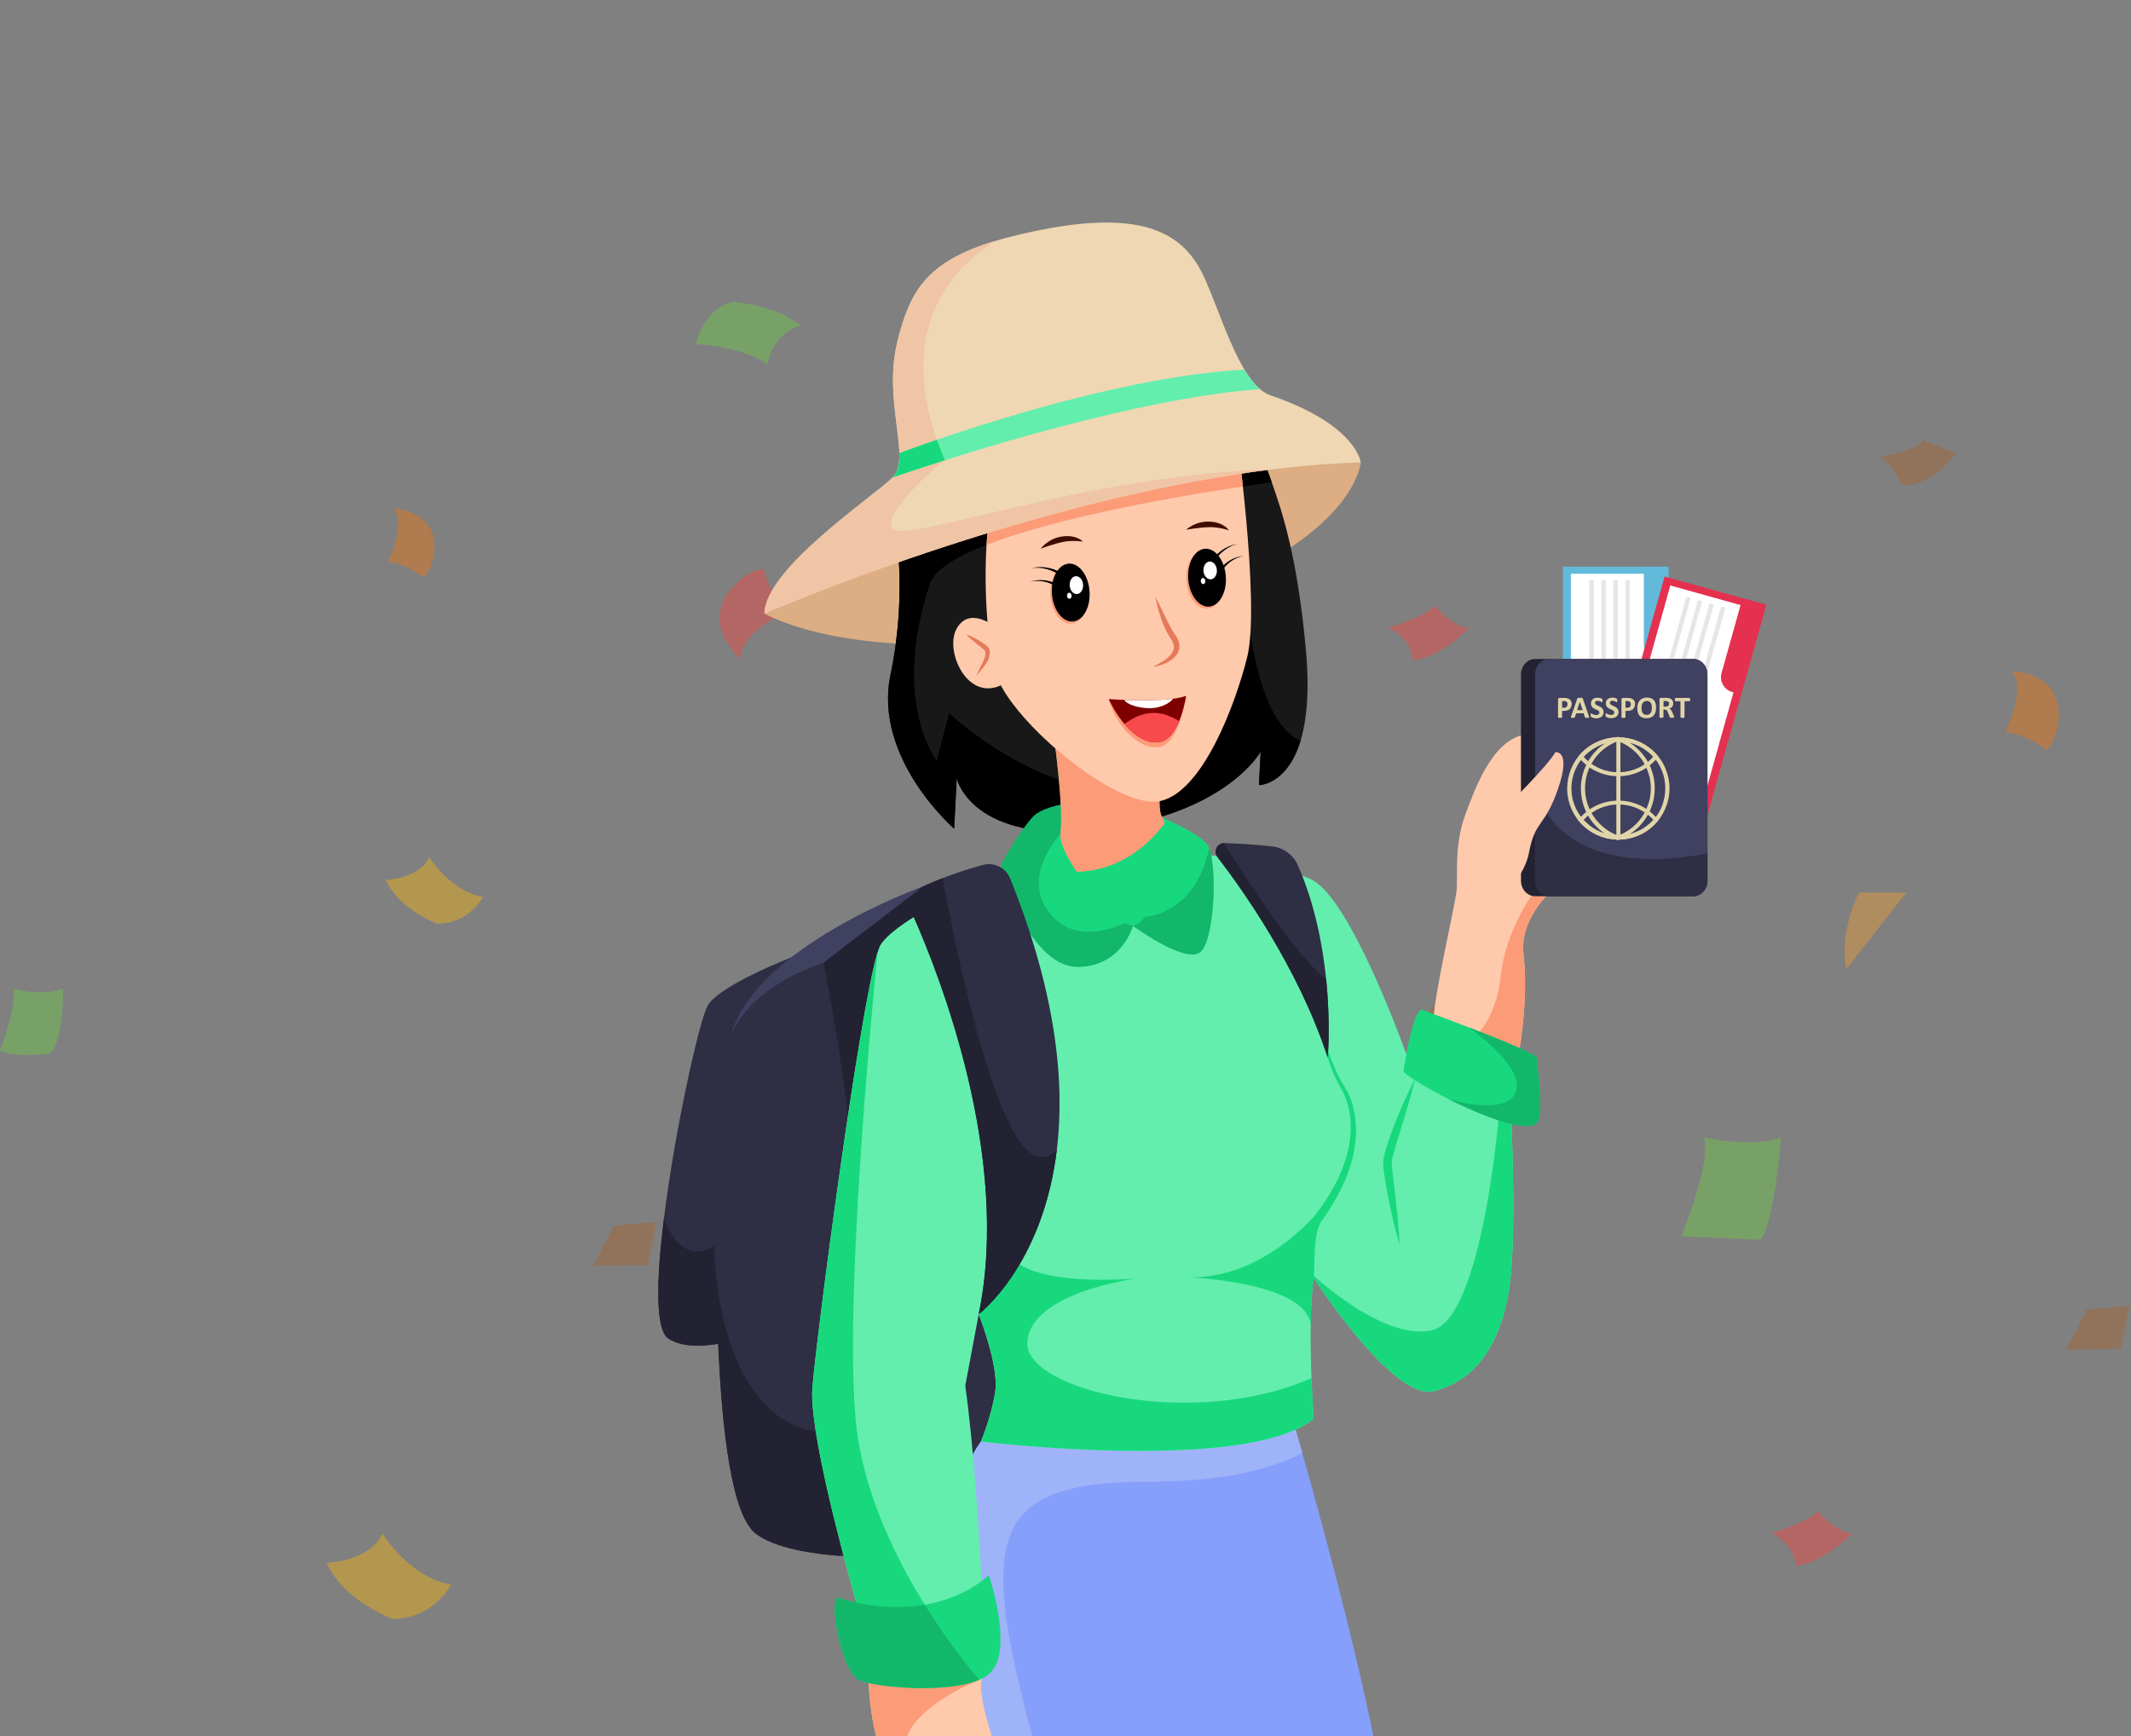 <svg xmlns="http://www.w3.org/2000/svg" width="254" height="207" viewBox="0 0 254 207" fill="none"><rect x="0" y="0" width="254" height="207" fill="#808080" stroke="none"/><g opacity="0.4"><path d="M229.196 52.414L233.077 54.091C233.077 54.091 229.975 58.304 226.582 57.778C226.582 57.778 225.84 55.398 223.93 54.5C223.93 54.502 228.611 53.818 229.196 52.414Z" fill="#AA5F26"></path><path d="M190.088 90.862L187.906 85.359C187.906 85.359 195.146 84.258 197.986 88.139C197.986 88.139 196.363 91.229 197.369 94.008C197.367 94.01 192.058 90.053 190.088 90.862Z" fill="#2896E8"></path><path d="M203.097 135.596C203.097 135.596 209.069 136.917 212.294 135.596C212.294 135.596 211.554 145.638 209.811 147.805L200.403 147.383C200.401 147.381 204.084 138.432 203.097 135.596Z" fill="#6CD342"></path><path d="M216.676 180.101C216.676 180.101 218.362 182.482 220.768 182.83C220.768 182.83 217.051 186.547 214.03 186.654C214.03 186.654 214.11 184.301 211.141 182.75C211.141 182.748 215.794 181.412 216.676 180.101ZM171.016 72.16C171.016 72.16 172.702 74.541 175.108 74.889C175.108 74.889 171.391 78.606 168.369 78.713C168.369 78.713 168.449 76.36 165.48 74.809C165.48 74.809 170.135 73.471 171.016 72.16Z" fill="#FF3F36"></path><path d="M95.475 38.838C95.475 38.838 92.535 39.173 91.425 43.429C91.425 43.429 88.904 41.365 82.929 41.029C82.929 41.029 83.79 36.748 87.401 36C87.4 36 92.121 36.206 95.475 38.838Z" fill="#6CD342"></path><path d="M50.452 68.822C50.452 68.822 48.209 67 46.202 67.005C46.202 67.005 48.487 62.514 46.897 60.633C46.897 60.633 48.47 60.672 49.88 61.541C51.129 62.312 51.833 63.724 51.766 65.19C51.715 66.375 51.448 68.009 50.452 68.822ZM243.89 89.422C243.89 89.422 241.307 87.322 238.992 87.329C238.992 87.329 241.625 82.153 239.793 79.987C239.793 79.987 241.606 80.031 243.231 81.034C244.669 81.921 245.482 83.549 245.405 85.238C245.346 86.603 245.037 88.485 243.89 89.422Z" fill="#F77402"></path><path d="M91.036 67.844C91.036 67.844 91.835 71.319 93.792 72.836C93.792 72.836 88.16 75.472 88.281 78.506C88.281 78.506 86.78 77.274 86.069 75.36C85.439 73.662 85.826 71.753 87.002 70.378C87.951 69.265 89.451 67.879 91.036 67.844Z" fill="#FF3F36"></path><path d="M1.612 117.877C1.612 117.877 4.675 118.831 7.538 117.877C7.538 117.877 7.538 124.428 5.926 125.615C5.926 125.615 2.107 126.141 0 125.286C0 125.286 1.941 120.248 1.612 117.877Z" fill="#6CD342"></path><path d="M45.577 182.835C45.577 182.835 48.871 188.107 53.766 188.906C53.766 188.906 51.743 193 46.8 193C46.8 193 40.917 190.835 38.94 186.317C38.94 186.317 44.024 186.176 45.577 182.835ZM51.167 102.186C51.167 102.186 53.74 106.301 57.563 106.927C57.563 106.927 55.983 110.124 52.123 110.124C52.123 110.124 47.528 108.434 45.986 104.906C45.984 104.906 49.953 104.795 51.167 102.186Z" fill="#FFB902"></path><path d="M78.213 145.689L77.238 150.799L70.705 150.915L73.137 146.11L78.213 145.689Z" fill="#AA5F26"></path><path d="M253.792 155.682L252.816 160.791L246.283 160.907L248.715 156.104L253.792 155.682Z" fill="#AA5F26"></path><path d="M175.811 119.525L174.835 124.635L168.302 124.751L170.734 119.948L175.811 119.525Z" fill="#AA5F26"></path><path d="M220.064 115.556L227.219 106.4H221.566C221.564 106.399 219.113 111.253 220.064 115.556Z" fill="#F79F2B"></path><path d="M135.48 37.32C135.48 37.32 137.177 38.312 140.068 37.489C140.068 37.489 138.941 42.077 136.547 43.792C136.547 43.792 135.732 42.312 132.068 42.263C132.068 42.261 134.64 39.807 135.48 37.32Z" fill="#FFB902"></path></g><g clip-path="url(#clip0_7754_50020)"><path d="M94.768 113.959L94.618 116.195L91.767 158.247C91.767 158.247 89.614 159.266 86.98 159.913C86.535 160.022 86.074 160.12 85.609 160.203C83.502 160.57 81.282 160.575 79.694 159.597C78.079 158.599 78.245 152.497 79.124 145.351C80.423 134.778 83.3 121.923 84.315 119.957C85.598 117.457 94.768 113.959 94.768 113.959Z" fill="#2E2E45"></path><path d="M110.034 111.863L107.933 134.059L126.102 171.179L103.048 185.617C103.048 185.617 101.816 185.617 100.083 185.483C97.019 185.25 92.367 184.603 90.074 182.823C87.197 180.587 86.048 170.491 85.603 160.203C85.489 157.636 85.422 155.054 85.386 152.58C85.386 152.518 85.386 152.456 85.38 152.394C85.184 140.103 84.93 129.96 87.047 123.673C88.289 119.993 91.854 117.571 94.613 116.195C96.59 115.206 98.157 114.756 98.157 114.756C99.757 113.157 109.817 105.809 109.817 105.809L110.034 111.863Z" fill="#2E2E45"></path><path d="M100.083 185.487C97.019 185.254 92.367 184.607 90.074 182.827C87.197 180.591 86.048 170.495 85.603 160.207C83.497 160.574 81.277 160.58 79.688 159.601C78.073 158.603 78.239 152.501 79.119 145.355C80.288 148.144 82.172 150.318 85.117 148.563C85.117 148.563 85.117 150.116 85.381 152.398C85.624 154.494 86.084 157.216 86.975 159.917C88.951 165.936 93.04 171.882 101.485 170.785C101.485 170.779 103.897 179.867 100.083 185.487ZM110.034 111.862L107.933 134.058L101.454 140.309C101.651 132.127 98.158 114.76 98.158 114.76C99.757 113.161 109.817 105.812 109.817 105.812L110.034 111.862Z" fill="#222233"></path><path d="M91.12 73.154C91.12 73.154 104.616 80.989 133.027 73.718C161.438 66.447 162.193 55.124 162.193 55.124C162.193 55.124 146.145 51.253 128.028 56.542C109.91 61.831 91.12 73.154 91.12 73.154Z" fill="#DDAD83"></path><path d="M187.318 103.65C187.282 103.888 186.79 104.339 186.102 104.98C184.28 106.693 181.113 109.767 181.594 113.83C182.262 119.419 180.927 126.203 180.927 126.203C180.927 126.203 179.561 125.918 177.837 125.447C174.929 124.65 171.001 123.326 170.877 121.949C170.675 119.755 173.407 108.111 173.604 106.248C173.806 104.385 173.273 100.861 174.67 97.068C176.067 93.274 177.863 88.886 181.056 87.753C184.259 86.614 187.452 102.781 187.318 103.65Z" fill="#FFCAAC"></path><path d="M181.594 113.829C182.262 119.418 180.926 126.203 180.926 126.203C180.926 126.203 179.56 125.918 177.837 125.447C176.559 124.495 175.7 123.745 175.7 123.745C175.7 123.745 178.396 121.447 178.893 116.261C179.389 111.071 182.784 106.382 182.784 106.382C184.057 104.354 185.165 104.105 186.091 104.985C184.28 106.688 181.113 109.767 181.594 113.829Z" fill="#FC9B78"></path><path d="M198.863 67.555H186.288V102.952H198.863V67.555Z" fill="#61BADA"></path><path d="M197.916 68.402H187.235V102.102H197.916V68.402Z" fill="white"></path><path d="M195.934 76.828V67.555H198.863V78.665H197.771C196.757 78.665 195.934 77.843 195.934 76.828Z" fill="#61BADA"></path><path d="M194.273 69.186H193.74V85.254H194.273V69.186Z" fill="#E6E6E6"></path><path d="M192.84 69.186H192.307V85.254H192.84V69.186Z" fill="#E6E6E6"></path><path d="M191.411 69.186H190.878V92.173H191.411V69.186Z" fill="#E6E6E6"></path><path d="M189.978 69.186H189.445V92.173H189.978V69.186Z" fill="#E6E6E6"></path><path d="M198.863 95.432H186.288V102.951H198.863V95.432Z" fill="#E6E6E6"></path><path d="M198.406 68.726L188.884 102.818L200.996 106.201L210.517 72.109L198.406 68.726Z" fill="#E5304F"></path><path d="M199.09 69.796L190.024 102.254L200.312 105.127L209.377 72.67L199.09 69.796Z" fill="white"></path><path d="M205.197 80.239L207.692 71.307L210.512 72.093L207.521 82.795L206.47 82.5C205.492 82.226 204.923 81.212 205.197 80.239Z" fill="#E5304F"></path><path d="M205.143 72.295L200.82 87.772L201.334 87.915L205.656 72.439L205.143 72.295Z" fill="#E6E6E6"></path><path d="M203.767 71.909L199.444 87.385L199.958 87.528L204.28 72.052L203.767 71.909Z" fill="#E6E6E6"></path><path d="M202.39 71.528L196.207 93.668L196.72 93.811L202.904 71.671L202.39 71.528Z" fill="#E6E6E6"></path><path d="M201.009 71.141L194.826 93.281L195.339 93.425L201.523 71.285L201.009 71.141Z" fill="#E6E6E6"></path><path d="M190.905 95.576L188.882 102.818L200.994 106.201L203.016 98.959L190.905 95.576Z" fill="#E6E6E6"></path><path d="M203.516 80.405V105.002C203.516 106.021 202.755 106.844 201.818 106.844H182.986C182.05 106.844 181.289 106.021 181.289 105.002V80.405C181.289 79.385 182.05 78.562 182.986 78.562H201.818C202.755 78.562 203.516 79.385 203.516 80.405Z" fill="#222233"></path><path d="M203.515 80.4V105.002C203.515 106.021 202.755 106.844 201.818 106.844H184.668C183.731 106.844 182.971 106.021 182.971 105.002V80.405C182.971 79.391 183.731 78.562 184.668 78.562H201.818C202.755 78.562 203.515 79.385 203.515 80.4Z" fill="#404061"></path><path d="M203.515 101.756V105C203.515 106.02 202.755 106.843 201.818 106.843H184.668C183.731 106.843 182.971 106.02 182.971 105V93.719C183.323 95.411 186.107 104.985 203.515 101.756Z" fill="#2E2E45"></path><path d="M197.559 90.067C197.471 89.963 197.378 89.859 197.285 89.761C197.052 89.518 196.804 89.301 196.535 89.104C196.385 88.99 196.229 88.887 196.069 88.788C195.432 88.4 194.729 88.131 193.994 87.996C193.678 87.939 193.362 87.909 193.036 87.898C193.016 87.898 192.995 87.898 192.974 87.898C192.954 87.893 192.933 87.883 192.912 87.877L192.829 87.852L192.752 87.877C192.726 87.888 192.705 87.893 192.679 87.903C192.245 87.919 191.82 87.981 191.406 88.084C191.225 88.131 191.049 88.183 190.873 88.245C190.563 88.353 190.263 88.488 189.973 88.648C189.792 88.747 189.611 88.856 189.44 88.975C188.995 89.28 188.586 89.647 188.234 90.067L188.099 90.222L188.105 90.227L188.234 90.377C188.296 90.449 188.363 90.527 188.431 90.594C188.627 90.806 188.839 91.003 189.062 91.184C189.114 91.226 189.165 91.267 189.222 91.308C189.295 91.365 189.367 91.417 189.44 91.469C189.445 91.474 189.45 91.479 189.455 91.479C189.621 91.593 189.792 91.702 189.968 91.795C190.526 92.105 191.132 92.318 191.758 92.437C192.048 92.488 192.348 92.525 192.648 92.535C192.669 92.535 192.695 92.535 192.716 92.535C192.772 92.535 192.829 92.54 192.886 92.54C192.969 92.54 193.047 92.54 193.13 92.535C193.823 92.509 194.496 92.364 195.127 92.116C195.344 92.028 195.557 91.93 195.764 91.821C195.919 91.738 196.074 91.645 196.224 91.546C196.307 91.495 196.385 91.438 196.462 91.381C196.519 91.34 196.571 91.298 196.623 91.257C196.726 91.179 196.824 91.096 196.918 91.008C197.068 90.874 197.213 90.734 197.347 90.589C197.414 90.517 197.477 90.444 197.544 90.372L197.673 90.216L197.678 90.211L197.559 90.067ZM196.416 90.827C196.343 90.884 196.271 90.941 196.193 90.998C196.136 91.039 196.079 91.081 196.022 91.117C196.007 91.127 195.986 91.143 195.971 91.153C195.758 91.293 195.541 91.417 195.313 91.521C194.641 91.841 193.906 92.028 193.145 92.059C193.062 92.064 192.985 92.064 192.902 92.064C192.891 92.064 192.876 92.064 192.86 92.064C192.793 92.064 192.726 92.064 192.659 92.059C192.405 92.049 192.151 92.023 191.903 91.976C191.737 91.945 191.572 91.909 191.411 91.867C191.23 91.821 191.054 91.759 190.878 91.691C190.568 91.572 190.268 91.422 189.978 91.246C189.88 91.184 189.781 91.122 189.688 91.055C189.631 91.013 189.574 90.977 189.523 90.931C189.497 90.91 189.476 90.894 189.45 90.874C189.398 90.832 189.352 90.796 189.305 90.755C189.109 90.589 188.927 90.413 188.751 90.227C188.762 90.216 188.772 90.206 188.783 90.196C188.798 90.18 188.814 90.16 188.829 90.144C188.845 90.129 188.86 90.113 188.876 90.097C188.896 90.072 188.922 90.051 188.948 90.025C188.953 90.02 188.958 90.015 188.958 90.015C188.99 89.989 189.015 89.958 189.046 89.932C189.052 89.927 189.057 89.922 189.062 89.916C189.093 89.885 189.124 89.859 189.155 89.828C189.191 89.797 189.228 89.766 189.264 89.735C189.3 89.704 189.336 89.673 189.372 89.642C189.398 89.621 189.424 89.601 189.455 89.58C189.502 89.544 189.548 89.508 189.595 89.477C189.595 89.477 189.6 89.477 189.6 89.471C189.667 89.425 189.735 89.378 189.802 89.332C189.864 89.29 189.926 89.249 189.993 89.213C190.019 89.197 190.05 89.176 190.076 89.161C190.107 89.14 190.144 89.125 190.175 89.104C190.226 89.073 190.278 89.047 190.325 89.021C190.345 89.011 190.366 89 190.387 88.99C190.413 88.975 190.439 88.964 190.47 88.949C190.48 88.944 190.49 88.938 190.495 88.933C190.526 88.918 190.558 88.907 190.583 88.892C190.609 88.881 190.635 88.866 190.661 88.856C190.677 88.85 190.692 88.84 190.708 88.835C190.733 88.825 190.765 88.809 190.79 88.799C190.806 88.793 190.827 88.783 190.842 88.778C190.858 88.773 190.873 88.767 190.884 88.762C190.894 88.757 190.909 88.752 190.925 88.747C190.94 88.742 190.956 88.737 190.966 88.731C191.003 88.716 191.034 88.705 191.07 88.695C191.08 88.69 191.085 88.69 191.096 88.685C191.122 88.674 191.153 88.664 191.179 88.659C191.199 88.654 191.22 88.643 191.246 88.638C191.256 88.633 191.272 88.628 191.282 88.628C191.303 88.623 191.318 88.618 191.339 88.612C191.344 88.607 191.354 88.607 191.365 88.607C191.38 88.602 191.401 88.597 191.417 88.592C191.437 88.586 191.458 88.581 191.474 88.576C191.484 88.571 191.499 88.571 191.51 88.566C191.541 88.555 191.572 88.55 191.603 88.545C191.629 88.54 191.649 88.535 191.675 88.529C191.696 88.524 191.717 88.519 191.737 88.514C191.768 88.509 191.8 88.504 191.825 88.493C191.841 88.488 191.856 88.488 191.872 88.483C191.898 88.478 191.924 88.473 191.95 88.467C191.981 88.462 192.012 88.457 192.038 88.452C192.084 88.447 192.131 88.436 192.172 88.431C192.312 88.41 192.457 88.4 192.602 88.39C192.622 88.39 192.643 88.39 192.664 88.385C192.69 88.385 192.716 88.379 192.747 88.379H192.788L192.824 88.364C192.829 88.364 192.835 88.359 192.84 88.359C192.845 88.359 192.85 88.364 192.85 88.364C192.866 88.369 192.876 88.374 192.891 88.379H192.907H192.933C192.969 88.379 193.005 88.379 193.042 88.379C193.057 88.379 193.067 88.379 193.083 88.379C193.088 88.379 193.093 88.379 193.104 88.379C193.114 88.379 193.13 88.379 193.14 88.379C193.166 88.379 193.197 88.379 193.223 88.385C193.269 88.385 193.321 88.39 193.368 88.395C193.414 88.4 193.466 88.405 193.512 88.41C193.554 88.416 193.595 88.421 193.642 88.426C193.657 88.426 193.673 88.431 193.688 88.431C193.725 88.436 193.761 88.442 193.802 88.447C193.823 88.452 193.844 88.452 193.859 88.457C193.875 88.462 193.895 88.462 193.916 88.467C193.926 88.467 193.937 88.473 193.947 88.473C193.994 88.483 194.04 88.488 194.087 88.498C194.128 88.509 194.17 88.514 194.211 88.524C194.227 88.529 194.237 88.529 194.252 88.535C194.263 88.54 194.278 88.54 194.294 88.545C194.32 88.55 194.351 88.561 194.377 88.566C194.413 88.576 194.454 88.586 194.491 88.597C194.501 88.602 194.511 88.602 194.522 88.607C194.553 88.618 194.589 88.628 194.62 88.638C194.63 88.638 194.635 88.643 194.646 88.648C194.723 88.674 194.801 88.7 194.879 88.731C194.894 88.737 194.915 88.747 194.93 88.752C195.049 88.799 195.168 88.85 195.282 88.902C195.324 88.923 195.37 88.944 195.412 88.964C195.448 88.98 195.479 89 195.515 89.016C195.66 89.088 195.795 89.171 195.934 89.259C195.94 89.259 195.94 89.264 195.945 89.264C196.028 89.316 196.105 89.373 196.183 89.43C196.255 89.482 196.322 89.533 196.395 89.59C196.436 89.621 196.478 89.658 196.519 89.689C196.524 89.694 196.524 89.694 196.529 89.699C196.555 89.72 196.576 89.74 196.602 89.761C196.654 89.802 196.7 89.849 196.752 89.896C196.783 89.922 196.809 89.947 196.835 89.978C196.84 89.984 196.845 89.989 196.856 89.994C196.881 90.02 196.907 90.046 196.928 90.072C196.938 90.082 196.954 90.097 196.964 90.108C196.985 90.129 197.006 90.154 197.026 90.175C197.037 90.186 197.042 90.191 197.052 90.201C196.856 90.439 196.643 90.641 196.416 90.827ZM197.689 97.762L197.559 97.612C197.497 97.534 197.43 97.462 197.363 97.394C197.352 97.384 197.342 97.374 197.332 97.363C197.114 97.135 196.881 96.918 196.633 96.727C196.581 96.685 196.524 96.644 196.473 96.603C196.395 96.546 196.312 96.489 196.235 96.437C195.308 95.831 194.247 95.49 193.14 95.448C193.057 95.443 192.979 95.443 192.897 95.443C192.814 95.443 192.736 95.443 192.653 95.448C192.395 95.459 192.141 95.485 191.888 95.526C191.675 95.562 191.463 95.609 191.256 95.666C191.111 95.707 190.966 95.754 190.821 95.8C190.34 95.976 189.885 96.209 189.455 96.504C189.372 96.561 189.295 96.618 189.217 96.675C189.165 96.716 189.109 96.758 189.057 96.799C188.829 96.98 188.622 97.177 188.425 97.389C188.358 97.462 188.296 97.534 188.229 97.606L188.099 97.757L188.094 97.762L188.229 97.917C188.689 98.466 189.243 98.921 189.849 99.273C190.128 99.433 190.418 99.573 190.718 99.687C191.339 99.925 191.996 100.059 192.674 100.08C192.7 100.09 192.721 100.096 192.747 100.106L192.824 100.132L192.907 100.101C192.928 100.096 192.948 100.085 192.969 100.08C194.739 100.059 196.41 99.273 197.554 97.912L197.689 97.762ZM197.031 97.793C197.011 97.819 196.99 97.839 196.969 97.86C196.959 97.87 196.943 97.886 196.933 97.896C196.907 97.922 196.887 97.948 196.861 97.974C196.856 97.979 196.85 97.984 196.84 97.995C196.814 98.02 196.783 98.052 196.757 98.077C196.711 98.124 196.659 98.171 196.607 98.212C196.581 98.233 196.561 98.253 196.535 98.274C196.529 98.279 196.524 98.279 196.524 98.284C196.416 98.377 196.307 98.46 196.193 98.543C196.115 98.6 196.038 98.657 195.955 98.709C195.815 98.802 195.67 98.885 195.526 98.957C195.489 98.978 195.458 98.993 195.422 99.009C195.381 99.03 195.339 99.05 195.293 99.071C195.179 99.128 195.06 99.174 194.941 99.221C194.925 99.226 194.905 99.237 194.889 99.242C194.811 99.273 194.734 99.299 194.656 99.325C194.646 99.33 194.641 99.33 194.63 99.335C194.599 99.345 194.563 99.356 194.532 99.366C194.522 99.371 194.511 99.371 194.501 99.376C194.465 99.387 194.423 99.397 194.387 99.407C194.382 99.407 194.372 99.412 194.366 99.412C194.346 99.418 194.325 99.423 194.304 99.428C194.294 99.433 194.278 99.433 194.268 99.438C194.252 99.444 194.242 99.444 194.227 99.449C194.185 99.459 194.144 99.469 194.102 99.475C194.056 99.485 194.009 99.495 193.963 99.506C193.952 99.511 193.942 99.511 193.932 99.511C193.895 99.516 193.854 99.526 193.818 99.531C193.782 99.537 193.745 99.542 193.704 99.547C193.688 99.552 193.673 99.552 193.657 99.552C193.616 99.557 193.575 99.563 193.528 99.568C193.481 99.573 193.43 99.578 193.383 99.583C193.337 99.588 193.285 99.588 193.238 99.594C193.212 99.594 193.181 99.599 193.155 99.599C193.145 99.599 193.13 99.599 193.119 99.599C193.114 99.599 193.109 99.599 193.098 99.599C193.083 99.599 193.067 99.599 193.057 99.599C193.021 99.599 192.985 99.599 192.948 99.599H192.902C192.886 99.604 192.876 99.609 192.86 99.614C192.855 99.614 192.85 99.62 192.85 99.62C192.845 99.62 192.84 99.614 192.835 99.614L192.798 99.599H192.757C192.731 99.599 192.705 99.599 192.674 99.594C192.509 99.588 192.348 99.573 192.182 99.552C192.136 99.547 192.089 99.542 192.048 99.531C192.017 99.526 191.986 99.521 191.96 99.516C191.934 99.511 191.908 99.506 191.882 99.501C191.867 99.495 191.851 99.495 191.836 99.49C191.805 99.485 191.774 99.48 191.748 99.475C191.727 99.469 191.706 99.464 191.686 99.459C191.66 99.454 191.639 99.449 191.613 99.444C191.582 99.438 191.551 99.428 191.52 99.423C191.51 99.423 191.494 99.418 191.484 99.412C191.448 99.402 191.411 99.392 191.375 99.382C191.365 99.382 191.36 99.376 191.349 99.376C191.329 99.371 191.313 99.366 191.292 99.361C191.282 99.356 191.267 99.356 191.256 99.35C191.235 99.345 191.21 99.335 191.189 99.33C191.158 99.319 191.132 99.314 191.106 99.304C191.096 99.299 191.091 99.299 191.08 99.293C191.044 99.283 191.013 99.268 190.977 99.257C190.961 99.252 190.946 99.247 190.935 99.242C190.915 99.237 190.899 99.226 190.878 99.221C190.868 99.216 190.858 99.216 190.847 99.211C190.832 99.206 190.811 99.195 190.796 99.19C190.77 99.18 190.739 99.169 190.713 99.154C190.697 99.149 190.682 99.143 190.666 99.133C190.64 99.123 190.614 99.112 190.589 99.097C190.558 99.081 190.526 99.071 190.501 99.055C190.49 99.05 190.48 99.045 190.475 99.04C190.449 99.03 190.423 99.014 190.392 98.999C190.371 98.988 190.351 98.978 190.33 98.968C190.278 98.942 190.226 98.91 190.18 98.885C190.149 98.869 190.112 98.848 190.081 98.828C190.061 98.817 190.035 98.802 190.014 98.786C189.942 98.745 189.874 98.698 189.807 98.652C189.74 98.605 189.673 98.559 189.605 98.512C189.605 98.512 189.6 98.512 189.6 98.507C189.528 98.45 189.455 98.398 189.383 98.336C189.347 98.305 189.31 98.279 189.274 98.243C189.238 98.212 189.202 98.181 189.165 98.15C189.134 98.124 189.103 98.093 189.072 98.062C189.067 98.057 189.062 98.052 189.057 98.046C189.026 98.02 189 97.989 188.969 97.963C188.964 97.958 188.958 97.953 188.958 97.953C188.933 97.927 188.912 97.907 188.886 97.881C188.87 97.865 188.855 97.85 188.839 97.834C188.824 97.819 188.808 97.803 188.793 97.782C188.783 97.772 188.772 97.762 188.762 97.746C188.933 97.555 189.119 97.379 189.316 97.218C189.388 97.156 189.46 97.099 189.533 97.042C189.59 97.001 189.642 96.96 189.698 96.918C190.009 96.701 190.34 96.514 190.682 96.37C191.028 96.219 191.391 96.106 191.763 96.028C191.95 95.987 192.136 95.961 192.327 95.94C192.441 95.93 192.555 95.919 192.674 95.914C192.757 95.909 192.835 95.909 192.917 95.909C193 95.909 193.078 95.909 193.161 95.914C194.196 95.956 195.179 96.282 196.038 96.856C196.095 96.892 196.152 96.934 196.209 96.975C196.245 97.001 196.276 97.022 196.307 97.047C196.348 97.079 196.39 97.11 196.431 97.141C196.659 97.322 196.876 97.524 197.073 97.741C197.047 97.772 197.037 97.782 197.031 97.793Z" fill="#E0D5A8"></path><path d="M198.863 92.73C198.697 91.944 198.377 91.193 197.916 90.531C197.849 90.433 197.781 90.34 197.704 90.246C197.699 90.241 197.693 90.236 197.688 90.231C197.647 90.179 197.605 90.122 197.559 90.07C197.471 89.967 197.378 89.863 197.285 89.765C197.052 89.522 196.803 89.305 196.534 89.108C196.384 88.994 196.229 88.891 196.068 88.792C195.432 88.404 194.728 88.135 193.993 88C193.678 87.943 193.362 87.912 193.036 87.902C193.015 87.902 192.995 87.902 192.974 87.902C192.953 87.897 192.932 87.886 192.912 87.881L192.829 87.856L192.751 87.881C192.725 87.892 192.705 87.897 192.679 87.907C192.669 87.912 192.653 87.918 192.643 87.923C192.208 88.088 191.789 88.295 191.406 88.544C191.364 88.57 191.318 88.601 191.276 88.632C191.137 88.725 191.007 88.823 190.873 88.927C190.547 89.185 190.247 89.475 189.972 89.796C189.781 90.024 189.6 90.262 189.439 90.515C189.388 90.593 189.341 90.676 189.294 90.759C189.248 90.841 189.196 90.929 189.155 91.017C189.124 91.079 189.093 91.136 189.067 91.198C188.648 92.068 188.43 93.036 188.43 94.003C188.43 94.49 188.487 94.971 188.591 95.442C188.699 95.913 188.86 96.374 189.067 96.808C189.098 96.87 189.124 96.927 189.155 96.989C189.201 97.077 189.248 97.16 189.294 97.248C189.527 97.652 189.802 98.029 190.112 98.371C190.35 98.635 190.614 98.878 190.893 99.101C191.018 99.199 191.142 99.292 191.271 99.38C191.696 99.665 192.151 99.903 192.637 100.084C192.648 100.089 192.663 100.094 192.674 100.1C192.7 100.11 192.72 100.115 192.746 100.125L192.824 100.151L192.907 100.12C192.927 100.115 192.948 100.105 192.969 100.1C194.738 100.079 196.41 99.292 197.554 97.931C197.6 97.879 197.642 97.828 197.683 97.771C197.75 97.688 197.812 97.605 197.869 97.517C197.88 97.502 197.895 97.481 197.906 97.465C198.33 96.85 198.64 96.161 198.816 95.437C198.832 95.38 198.842 95.323 198.858 95.261C198.946 94.847 198.992 94.422 198.992 93.998C198.992 93.574 198.951 93.139 198.863 92.73ZM197.916 96.508C197.766 96.808 197.585 97.098 197.383 97.367C197.378 97.372 197.373 97.377 197.367 97.383C197.31 97.455 197.254 97.533 197.191 97.6C197.145 97.652 197.103 97.704 197.057 97.755C197.047 97.766 197.041 97.771 197.031 97.781C197.01 97.802 196.99 97.828 196.969 97.848C196.959 97.859 196.943 97.874 196.933 97.885C196.907 97.91 196.886 97.936 196.86 97.962C196.855 97.967 196.85 97.973 196.84 97.983C196.814 98.014 196.783 98.04 196.757 98.066C196.71 98.112 196.658 98.159 196.607 98.2C196.581 98.221 196.56 98.242 196.534 98.262C196.529 98.268 196.524 98.268 196.524 98.273C196.415 98.366 196.307 98.449 196.193 98.531C196.115 98.588 196.037 98.645 195.955 98.697C195.815 98.79 195.67 98.873 195.525 98.945C195.489 98.966 195.458 98.982 195.422 98.997C195.38 99.018 195.339 99.039 195.292 99.059C195.178 99.116 195.059 99.163 194.94 99.209C194.925 99.215 194.904 99.225 194.889 99.23C194.811 99.261 194.733 99.287 194.656 99.313C194.645 99.318 194.64 99.318 194.63 99.323C194.599 99.334 194.563 99.344 194.531 99.354C194.521 99.359 194.511 99.359 194.5 99.365C194.464 99.375 194.423 99.385 194.387 99.396C194.381 99.396 194.371 99.401 194.366 99.401C194.345 99.406 194.324 99.411 194.299 99.416C194.288 99.422 194.273 99.422 194.262 99.427C194.247 99.432 194.237 99.432 194.221 99.437C194.18 99.448 194.138 99.458 194.097 99.463C194.05 99.473 194.004 99.484 193.957 99.494C193.947 99.499 193.936 99.499 193.926 99.499C193.89 99.504 193.848 99.515 193.812 99.52C193.776 99.525 193.735 99.53 193.698 99.535C193.683 99.541 193.667 99.541 193.652 99.541C193.61 99.546 193.569 99.551 193.522 99.556C193.476 99.561 193.424 99.567 193.377 99.572C193.331 99.577 193.279 99.577 193.233 99.582C193.207 99.582 193.176 99.587 193.15 99.587C193.139 99.587 193.124 99.587 193.114 99.587C193.108 99.587 193.103 99.587 193.093 99.587C193.077 99.587 193.062 99.587 193.051 99.587C193.015 99.587 192.979 99.587 192.943 99.587H192.896C192.881 99.592 192.87 99.597 192.855 99.603C192.85 99.603 192.844 99.608 192.844 99.608C192.839 99.608 192.834 99.603 192.829 99.603L192.793 99.587C192.751 99.572 192.71 99.556 192.668 99.541C192.079 99.303 191.53 98.971 191.054 98.562C190.774 98.33 190.521 98.066 190.288 97.786C190.071 97.517 189.874 97.233 189.698 96.927C189.662 96.865 189.631 96.808 189.6 96.746C189.558 96.663 189.517 96.581 189.476 96.493C189.315 96.151 189.191 95.789 189.103 95.421C188.989 94.95 188.927 94.469 188.927 93.983C188.927 93.118 189.103 92.29 189.455 91.514C189.46 91.499 189.465 91.488 189.47 91.473C189.512 91.39 189.553 91.302 189.595 91.219C189.626 91.157 189.657 91.095 189.693 91.038C189.781 90.878 189.879 90.722 189.983 90.572C190.241 90.195 190.547 89.848 190.883 89.543C191.054 89.387 191.23 89.242 191.416 89.113C191.799 88.834 192.218 88.606 192.663 88.425C192.705 88.409 192.746 88.394 192.788 88.378L192.824 88.363C192.829 88.363 192.834 88.357 192.839 88.357C192.844 88.357 192.85 88.363 192.85 88.363C192.865 88.368 192.875 88.373 192.891 88.378H192.907H192.932C192.969 88.378 193.005 88.378 193.041 88.378C193.057 88.378 193.072 88.378 193.082 88.378C193.088 88.378 193.093 88.378 193.103 88.378C193.114 88.378 193.129 88.378 193.139 88.378C193.165 88.378 193.196 88.383 193.222 88.383C193.269 88.383 193.321 88.388 193.367 88.394C193.414 88.399 193.465 88.404 193.512 88.409C193.553 88.414 193.595 88.419 193.641 88.425C193.657 88.425 193.672 88.43 193.688 88.43C193.724 88.435 193.76 88.44 193.802 88.445C193.823 88.451 193.843 88.451 193.859 88.456C193.879 88.461 193.895 88.461 193.91 88.466C193.921 88.466 193.931 88.471 193.942 88.471C193.988 88.482 194.035 88.487 194.081 88.497C194.123 88.507 194.164 88.513 194.205 88.523C194.221 88.528 194.231 88.528 194.247 88.533C194.257 88.539 194.273 88.539 194.283 88.544C194.309 88.549 194.34 88.559 194.366 88.564C194.402 88.575 194.444 88.585 194.48 88.596C194.49 88.601 194.5 88.601 194.511 88.606C194.542 88.616 194.578 88.626 194.609 88.637C194.619 88.637 194.625 88.642 194.635 88.647C194.713 88.673 194.79 88.699 194.868 88.73C194.883 88.735 194.904 88.746 194.92 88.751C195.039 88.797 195.158 88.849 195.272 88.901C195.313 88.921 195.359 88.942 195.401 88.963C195.437 88.978 195.468 88.999 195.504 89.015C195.649 89.087 195.784 89.17 195.924 89.258C195.929 89.258 195.929 89.263 195.934 89.263C196.017 89.315 196.094 89.372 196.172 89.429C196.244 89.48 196.312 89.532 196.384 89.589C196.426 89.62 196.467 89.656 196.508 89.687C196.514 89.693 196.514 89.693 196.519 89.698C196.545 89.719 196.565 89.739 196.591 89.76C196.643 89.801 196.689 89.848 196.741 89.894C196.772 89.92 196.798 89.946 196.824 89.977C196.829 89.982 196.834 89.988 196.845 89.993C196.871 90.019 196.896 90.044 196.917 90.07C196.928 90.081 196.943 90.096 196.953 90.107C196.974 90.127 196.995 90.153 197.015 90.174C197.026 90.184 197.031 90.189 197.041 90.2C197.067 90.231 197.093 90.257 197.119 90.288C197.14 90.308 197.16 90.334 197.176 90.355C197.238 90.427 197.295 90.5 197.352 90.572C197.414 90.65 197.471 90.733 197.523 90.81C197.662 91.017 197.787 91.23 197.895 91.452C198.283 92.228 198.49 93.093 198.49 93.967C198.49 94.454 198.428 94.94 198.304 95.406C198.221 95.804 198.087 96.166 197.916 96.508Z" fill="#E0D5A8"></path><path d="M196.638 91.267C196.612 91.205 196.581 91.143 196.55 91.086C196.508 90.998 196.462 90.915 196.415 90.827C196.338 90.688 196.255 90.558 196.172 90.424L195.996 91.06C196.006 91.076 196.017 91.096 196.027 91.112C196.063 91.174 196.094 91.236 196.125 91.298C196.167 91.381 196.208 91.464 196.244 91.552C196.369 91.831 196.472 92.121 196.555 92.416L196.788 91.588C196.731 91.474 196.69 91.371 196.638 91.267ZM197.067 92.514C196.995 92.199 196.897 91.888 196.772 91.588C196.731 91.479 196.684 91.376 196.633 91.267C196.607 91.205 196.576 91.143 196.545 91.086C196.503 90.998 196.457 90.915 196.41 90.827C196.332 90.688 196.25 90.558 196.167 90.424C196.043 90.237 195.908 90.051 195.763 89.88C195.344 89.368 194.847 88.923 194.294 88.561C194.164 88.478 194.035 88.4 193.9 88.323C193.621 88.167 193.331 88.033 193.026 87.919C193.02 87.919 193.015 87.914 193.01 87.914C192.995 87.909 192.984 87.903 192.969 87.898C192.948 87.893 192.927 87.883 192.907 87.877L192.824 87.852L192.746 87.877C192.72 87.888 192.7 87.893 192.674 87.903C192.239 87.919 191.815 87.981 191.401 88.084C191.22 88.131 191.044 88.183 190.868 88.245C190.557 88.353 190.257 88.488 189.967 88.648C189.786 88.747 189.605 88.856 189.434 88.975C188.989 89.28 188.58 89.647 188.228 90.067C188.182 90.118 188.14 90.17 188.099 90.227C187.732 90.693 187.437 91.205 187.224 91.754C186.945 92.463 186.795 93.223 186.795 93.994C186.795 94.481 186.852 94.967 186.966 95.433C187.033 95.707 187.116 95.976 187.219 96.235C187.437 96.784 187.726 97.296 188.094 97.762C188.135 97.813 188.177 97.87 188.223 97.922C188.684 98.471 189.238 98.926 189.843 99.278C190.122 99.438 190.412 99.578 190.712 99.692C191.333 99.93 191.991 100.065 192.669 100.085C192.694 100.096 192.715 100.101 192.741 100.111L192.819 100.137L192.901 100.106C192.922 100.101 192.943 100.09 192.964 100.085C192.979 100.08 192.989 100.075 193.005 100.07C193.46 99.904 193.885 99.687 194.283 99.428C195.158 98.859 195.882 98.088 196.4 97.161C196.41 97.146 196.42 97.125 196.431 97.11C196.467 97.042 196.503 96.975 196.539 96.908C196.57 96.846 196.602 96.784 196.627 96.727C196.819 96.308 196.969 95.878 197.067 95.438C197.171 94.972 197.228 94.491 197.228 93.999C197.238 93.487 197.181 92.996 197.067 92.514ZM196.239 96.437C196.203 96.52 196.162 96.608 196.12 96.691C196.089 96.753 196.058 96.815 196.022 96.877C196.006 96.913 195.986 96.944 195.965 96.98C195.323 98.108 194.335 98.988 193.145 99.506C193.062 99.542 192.974 99.578 192.891 99.609C192.876 99.614 192.865 99.62 192.85 99.625C192.844 99.625 192.839 99.63 192.839 99.63C192.834 99.63 192.829 99.625 192.824 99.625L192.788 99.609H192.746C192.72 99.609 192.694 99.609 192.663 99.604C192.498 99.599 192.337 99.583 192.172 99.563C192.125 99.557 192.079 99.552 192.037 99.542C192.006 99.537 191.975 99.531 191.949 99.526C191.923 99.521 191.897 99.516 191.872 99.511C191.856 99.506 191.841 99.506 191.825 99.501C191.794 99.495 191.763 99.49 191.737 99.485C191.716 99.48 191.696 99.475 191.675 99.469C191.649 99.464 191.628 99.459 191.603 99.454C191.571 99.449 191.54 99.438 191.509 99.433C191.499 99.433 191.483 99.428 191.473 99.423C191.437 99.412 191.401 99.402 191.364 99.392C191.354 99.392 191.349 99.387 191.339 99.387C191.318 99.382 191.302 99.376 191.287 99.371C191.271 99.366 191.261 99.361 191.245 99.361C191.225 99.356 191.199 99.345 191.178 99.34C191.147 99.33 191.121 99.325 191.095 99.314C191.085 99.309 191.08 99.309 191.069 99.304C191.033 99.293 191.002 99.278 190.966 99.268C190.95 99.262 190.935 99.257 190.925 99.252C190.904 99.247 190.888 99.237 190.868 99.231C190.857 99.226 190.847 99.226 190.842 99.221C190.826 99.216 190.806 99.206 190.79 99.2C190.764 99.19 190.733 99.18 190.707 99.164C190.692 99.159 190.676 99.154 190.661 99.143C190.635 99.133 190.609 99.123 190.583 99.107C190.552 99.092 190.521 99.081 190.495 99.066C190.485 99.061 190.474 99.055 190.469 99.05C190.443 99.04 190.417 99.024 190.386 99.009C190.366 98.999 190.345 98.988 190.324 98.978C190.273 98.952 190.221 98.921 190.174 98.895C190.143 98.879 190.107 98.859 190.076 98.838C190.055 98.828 190.029 98.812 190.009 98.797C189.936 98.755 189.869 98.709 189.802 98.662C189.734 98.616 189.667 98.569 189.6 98.522C189.6 98.522 189.595 98.522 189.595 98.517C189.522 98.46 189.45 98.409 189.377 98.347C189.341 98.315 189.305 98.29 189.269 98.253C189.232 98.222 189.196 98.191 189.16 98.16C189.129 98.134 189.098 98.103 189.067 98.072C189.062 98.067 189.056 98.062 189.051 98.057C189.02 98.031 188.994 98 188.963 97.974C188.958 97.969 188.953 97.963 188.953 97.963C188.927 97.938 188.906 97.917 188.88 97.891C188.865 97.876 188.849 97.86 188.834 97.844C188.818 97.829 188.803 97.813 188.787 97.793C188.777 97.782 188.767 97.772 188.756 97.757C188.71 97.705 188.663 97.653 188.622 97.601C188.56 97.529 188.503 97.456 188.446 97.384C188.001 96.799 187.675 96.132 187.488 95.428C187.364 94.962 187.302 94.481 187.302 93.989C187.302 92.763 187.706 91.567 188.446 90.594C188.503 90.522 188.56 90.449 188.622 90.377C188.668 90.325 188.71 90.273 188.756 90.222C188.767 90.211 188.777 90.201 188.787 90.186C188.803 90.17 188.818 90.149 188.834 90.134C188.849 90.118 188.865 90.103 188.88 90.087C188.901 90.061 188.927 90.041 188.953 90.015C188.958 90.01 188.963 90.004 188.963 90.004C188.994 89.973 189.02 89.947 189.051 89.922C189.056 89.916 189.062 89.911 189.067 89.906C189.098 89.875 189.129 89.849 189.16 89.818C189.196 89.787 189.232 89.756 189.269 89.725C189.305 89.694 189.341 89.663 189.377 89.632C189.403 89.611 189.429 89.59 189.46 89.57C189.507 89.533 189.553 89.502 189.6 89.466C189.6 89.466 189.605 89.466 189.605 89.461C189.672 89.414 189.74 89.368 189.807 89.321C189.869 89.28 189.931 89.239 189.998 89.202C190.024 89.187 190.055 89.166 190.081 89.15C190.112 89.13 190.148 89.114 190.179 89.094C190.231 89.062 190.283 89.037 190.329 89.011C190.35 89 190.371 88.99 190.392 88.98C190.417 88.964 190.443 88.954 190.474 88.938C190.485 88.933 190.495 88.928 190.5 88.923C190.531 88.907 190.562 88.892 190.588 88.881C190.614 88.871 190.64 88.856 190.666 88.845C190.681 88.84 190.697 88.83 190.712 88.825C190.738 88.814 190.769 88.799 190.795 88.788C190.811 88.783 190.831 88.773 190.847 88.767C190.862 88.762 190.878 88.757 190.888 88.752C190.904 88.747 190.914 88.742 190.93 88.737C190.945 88.731 190.961 88.726 190.971 88.721C191.007 88.705 191.038 88.695 191.075 88.685C191.085 88.68 191.09 88.68 191.101 88.674C191.126 88.664 191.157 88.654 191.183 88.648C191.204 88.643 191.225 88.633 191.251 88.628C191.261 88.623 191.276 88.618 191.287 88.618C191.302 88.612 191.323 88.607 191.344 88.602C191.349 88.597 191.359 88.597 191.37 88.597C191.385 88.592 191.406 88.586 191.421 88.581C191.442 88.576 191.463 88.571 191.478 88.566C191.489 88.561 191.504 88.561 191.515 88.555C191.546 88.545 191.577 88.54 191.608 88.535C191.634 88.529 191.654 88.524 191.68 88.519C191.701 88.514 191.722 88.509 191.742 88.504C191.773 88.498 191.804 88.493 191.83 88.483C191.846 88.478 191.861 88.478 191.877 88.473C191.903 88.467 191.929 88.462 191.954 88.457C191.985 88.452 192.017 88.447 192.042 88.442C192.089 88.436 192.136 88.426 192.177 88.421C192.317 88.4 192.462 88.39 192.606 88.379C192.627 88.379 192.648 88.379 192.669 88.379C192.694 88.379 192.72 88.374 192.751 88.374H192.793L192.829 88.359C192.834 88.359 192.839 88.353 192.845 88.353C192.85 88.353 192.855 88.359 192.855 88.359C192.87 88.364 192.881 88.369 192.896 88.374C192.901 88.374 192.907 88.379 192.912 88.379C192.995 88.41 193.072 88.442 193.155 88.478C193.372 88.571 193.579 88.68 193.781 88.793C194.5 89.213 195.127 89.772 195.613 90.449C195.753 90.641 195.882 90.843 195.996 91.05C196.006 91.065 196.017 91.086 196.027 91.102C196.063 91.164 196.094 91.226 196.125 91.288C196.167 91.371 196.208 91.453 196.244 91.541C196.369 91.821 196.472 92.111 196.555 92.406C196.669 92.814 196.736 93.234 196.757 93.663C196.762 93.772 196.767 93.875 196.767 93.984C196.767 94.476 196.71 94.957 196.596 95.423C196.498 95.775 196.384 96.111 196.239 96.437Z" fill="#E0D5A8"></path><path d="M193.145 88.141H192.658V99.847H193.145V88.141Z" fill="#E0D5A8"></path><path d="M187.292 83.659C187.277 83.612 187.256 83.571 187.235 83.535C187.22 83.504 187.199 83.478 187.178 83.457C187.126 83.4 187.064 83.354 186.992 83.312C186.919 83.276 186.847 83.25 186.775 83.235C186.702 83.219 186.645 83.214 186.593 83.209C186.542 83.204 186.49 83.204 186.433 83.204H185.874C185.828 83.204 185.786 83.219 185.755 83.245C185.724 83.271 185.708 83.317 185.708 83.374V85.506C185.708 85.517 185.714 85.527 185.719 85.537C185.724 85.548 185.74 85.553 185.76 85.563C185.781 85.569 185.802 85.574 185.833 85.579C185.864 85.584 185.9 85.584 185.947 85.584C185.993 85.584 186.035 85.584 186.066 85.579C186.097 85.574 186.122 85.569 186.138 85.563C186.154 85.558 186.169 85.548 186.179 85.537C186.185 85.527 186.19 85.517 186.19 85.506V84.751H186.386C186.542 84.751 186.676 84.73 186.795 84.694C186.909 84.658 187.007 84.606 187.09 84.534C187.147 84.482 187.199 84.42 187.235 84.352C187.251 84.326 187.261 84.301 187.271 84.275C187.313 84.171 187.333 84.057 187.333 83.923C187.333 83.825 187.318 83.737 187.292 83.659ZM186.806 84.125C186.79 84.176 186.764 84.223 186.733 84.259C186.702 84.295 186.656 84.326 186.604 84.347C186.552 84.368 186.49 84.378 186.412 84.378H186.195V83.576H186.402C186.454 83.576 186.5 83.581 186.547 83.587C186.593 83.592 186.64 83.607 186.681 83.633C186.723 83.659 186.759 83.7 186.79 83.752C186.821 83.804 186.837 83.876 186.837 83.959C186.831 84.021 186.821 84.073 186.806 84.125ZM189.419 85.496C189.414 85.47 189.409 85.434 189.393 85.392L188.658 83.291C188.653 83.271 188.643 83.25 188.632 83.235C188.622 83.219 188.606 83.214 188.581 83.204C188.555 83.198 188.524 83.193 188.482 83.193C188.441 83.193 188.384 83.188 188.312 83.188C188.249 83.188 188.198 83.188 188.161 83.193C188.125 83.193 188.094 83.198 188.073 83.204C188.053 83.209 188.037 83.219 188.027 83.235C188.017 83.25 188.011 83.266 188.001 83.286L187.271 85.387C187.256 85.429 187.245 85.465 187.245 85.491C187.24 85.517 187.245 85.537 187.256 85.548C187.266 85.563 187.292 85.569 187.323 85.574C187.354 85.579 187.401 85.579 187.452 85.579C187.504 85.579 187.546 85.579 187.582 85.574C187.613 85.569 187.639 85.569 187.654 85.558C187.675 85.553 187.685 85.543 187.696 85.532C187.701 85.522 187.711 85.506 187.716 85.491L187.866 85.03H188.757L188.917 85.506C188.922 85.522 188.927 85.537 188.933 85.543C188.938 85.553 188.953 85.558 188.969 85.563C188.989 85.569 189.015 85.574 189.046 85.574C189.083 85.574 189.129 85.579 189.191 85.579C189.248 85.579 189.3 85.579 189.331 85.574C189.367 85.569 189.388 85.563 189.403 85.548C189.419 85.543 189.424 85.522 189.419 85.496ZM187.97 84.663L188.306 83.654L188.643 84.663H187.97ZM191.085 84.616C191.054 84.544 191.018 84.487 190.971 84.435C190.94 84.404 190.915 84.378 190.878 84.352C190.858 84.337 190.832 84.316 190.806 84.301C190.744 84.264 190.682 84.228 190.62 84.202C190.557 84.171 190.495 84.145 190.433 84.12C190.371 84.094 190.319 84.063 190.268 84.037C190.221 84.006 190.18 83.975 190.154 83.933C190.123 83.897 190.112 83.85 190.112 83.799C190.112 83.762 190.118 83.731 190.133 83.7C190.143 83.669 190.164 83.643 190.19 83.618C190.216 83.597 190.247 83.576 190.288 83.566C190.33 83.555 190.371 83.545 190.428 83.545C190.495 83.545 190.557 83.555 190.614 83.571C190.671 83.587 190.718 83.607 190.764 83.628C190.806 83.649 190.842 83.669 190.873 83.685C190.878 83.685 190.883 83.69 190.883 83.69C190.904 83.7 190.925 83.711 190.935 83.711C190.951 83.711 190.961 83.706 190.966 83.7C190.977 83.695 190.982 83.68 190.987 83.664C190.992 83.649 190.992 83.628 190.997 83.602C190.997 83.576 191.003 83.545 191.003 83.514C191.003 83.483 191.003 83.457 191.003 83.436C191.003 83.416 190.997 83.395 190.997 83.385C190.992 83.369 190.992 83.359 190.987 83.348C190.982 83.338 190.977 83.328 190.961 83.317C190.951 83.307 190.925 83.291 190.889 83.276H190.883C190.847 83.255 190.801 83.24 190.754 83.224C190.708 83.209 190.656 83.198 190.599 83.188C190.542 83.178 190.485 83.178 190.428 83.178C190.319 83.178 190.216 83.193 190.118 83.219C190.071 83.235 190.03 83.25 189.988 83.271C189.942 83.291 189.9 83.317 189.864 83.348C189.792 83.405 189.735 83.478 189.693 83.561C189.652 83.649 189.631 83.747 189.631 83.861C189.631 83.959 189.647 84.047 189.673 84.114C189.704 84.187 189.74 84.249 189.786 84.301C189.833 84.352 189.885 84.399 189.947 84.435C189.957 84.445 189.973 84.451 189.988 84.456C190.035 84.482 190.087 84.508 190.133 84.534C190.195 84.564 190.257 84.59 190.319 84.616C190.382 84.642 190.433 84.673 190.48 84.699C190.526 84.73 190.563 84.761 190.594 84.803C190.625 84.839 190.635 84.885 190.635 84.942C190.635 84.989 190.625 85.03 190.609 85.067C190.594 85.103 190.568 85.134 190.537 85.16C190.506 85.186 190.464 85.206 190.418 85.222C190.371 85.237 190.319 85.243 190.262 85.243C190.175 85.243 190.097 85.232 190.024 85.211C190.009 85.206 189.999 85.201 189.983 85.201C189.931 85.186 189.885 85.165 189.848 85.144C189.802 85.118 189.761 85.098 189.729 85.077C189.698 85.056 189.673 85.046 189.657 85.046C189.647 85.046 189.636 85.051 189.626 85.056C189.616 85.061 189.61 85.072 189.605 85.092C189.6 85.108 189.595 85.129 189.595 85.154C189.59 85.18 189.59 85.211 189.59 85.248C189.59 85.305 189.595 85.346 189.6 85.377C189.605 85.408 189.621 85.429 189.636 85.444C189.652 85.46 189.678 85.481 189.714 85.501C189.75 85.522 189.797 85.543 189.848 85.563C189.89 85.579 189.936 85.589 189.988 85.605C190.004 85.61 190.019 85.61 190.035 85.615C190.107 85.631 190.18 85.636 190.262 85.636C190.382 85.636 190.495 85.62 190.604 85.589C190.713 85.558 190.801 85.512 190.883 85.45L190.889 85.444C190.966 85.382 191.023 85.305 191.07 85.217C191.116 85.123 191.137 85.015 191.137 84.891C191.127 84.766 191.116 84.684 191.085 84.616ZM192.86 84.616C192.855 84.601 192.85 84.59 192.84 84.575C192.814 84.523 192.783 84.471 192.741 84.43C192.695 84.378 192.638 84.332 192.576 84.295C192.514 84.259 192.452 84.223 192.389 84.197C192.358 84.187 192.332 84.171 192.307 84.161C192.27 84.145 192.239 84.13 192.203 84.114C192.141 84.088 192.089 84.057 192.038 84.031C191.991 84.001 191.95 83.969 191.924 83.928C191.893 83.892 191.882 83.845 191.882 83.793C191.882 83.757 191.887 83.726 191.903 83.695C191.913 83.664 191.934 83.638 191.96 83.612C191.986 83.592 192.017 83.571 192.058 83.561C192.1 83.55 192.141 83.54 192.198 83.54C192.239 83.54 192.276 83.545 192.307 83.55C192.332 83.555 192.358 83.561 192.379 83.566C192.436 83.581 192.483 83.602 192.529 83.623C192.571 83.643 192.607 83.664 192.638 83.68C192.669 83.695 192.69 83.706 192.7 83.706C192.71 83.706 192.726 83.7 192.731 83.695C192.741 83.69 192.747 83.674 192.752 83.659C192.757 83.643 192.757 83.623 192.762 83.597C192.762 83.571 192.767 83.54 192.767 83.509C192.767 83.478 192.767 83.452 192.767 83.431C192.767 83.41 192.762 83.39 192.762 83.379C192.757 83.364 192.757 83.354 192.752 83.343C192.747 83.333 192.741 83.323 192.726 83.312C192.715 83.302 192.69 83.286 192.653 83.266C192.617 83.245 192.571 83.229 192.524 83.214C192.477 83.198 192.42 83.188 192.369 83.178C192.353 83.172 192.338 83.172 192.317 83.172C192.276 83.167 192.239 83.167 192.198 83.167C192.089 83.167 191.986 83.183 191.887 83.209C191.789 83.235 191.706 83.281 191.634 83.338C191.561 83.395 191.505 83.467 191.463 83.55C191.442 83.597 191.427 83.643 191.417 83.695C191.406 83.742 191.401 83.793 191.401 83.85C191.401 83.907 191.406 83.959 191.417 84.011C191.422 84.047 191.432 84.078 191.448 84.109C191.479 84.182 191.515 84.244 191.561 84.295C191.608 84.347 191.66 84.394 191.722 84.43C191.784 84.466 191.846 84.502 191.908 84.528C191.97 84.559 192.032 84.585 192.094 84.611C192.151 84.637 192.208 84.668 192.255 84.694C192.281 84.709 192.301 84.725 192.317 84.74C192.338 84.756 192.353 84.777 192.369 84.792C192.4 84.829 192.41 84.875 192.41 84.932C192.41 84.978 192.4 85.02 192.384 85.056C192.369 85.092 192.343 85.123 192.317 85.144L192.312 85.149C192.281 85.175 192.239 85.196 192.193 85.211C192.146 85.227 192.094 85.232 192.038 85.232C191.95 85.232 191.872 85.222 191.799 85.201C191.732 85.18 191.675 85.16 191.624 85.134C191.577 85.108 191.536 85.087 191.504 85.067C191.473 85.046 191.448 85.035 191.432 85.035C191.427 85.035 191.422 85.035 191.417 85.035C191.411 85.035 191.406 85.041 191.401 85.046C191.391 85.051 191.385 85.061 191.38 85.082C191.375 85.098 191.37 85.118 191.37 85.144C191.37 85.17 191.365 85.201 191.365 85.237C191.365 85.294 191.37 85.336 191.375 85.367C191.38 85.398 191.396 85.418 191.411 85.434C191.417 85.439 191.417 85.439 191.422 85.444C191.437 85.46 191.458 85.47 191.489 85.491C191.525 85.512 191.572 85.532 191.624 85.553C191.675 85.574 191.737 85.589 191.81 85.6C191.882 85.615 191.955 85.62 192.038 85.62C192.157 85.62 192.27 85.605 192.379 85.574C192.488 85.543 192.576 85.496 192.659 85.434C192.721 85.387 192.772 85.325 192.814 85.258C192.824 85.237 192.834 85.217 192.85 85.196C192.85 85.191 192.855 85.186 192.855 85.18C192.897 85.092 192.917 84.984 192.917 84.87C192.902 84.766 192.886 84.684 192.86 84.616ZM194.853 83.659C194.827 83.581 194.785 83.514 194.734 83.457C194.682 83.4 194.62 83.354 194.547 83.312C194.475 83.276 194.408 83.25 194.34 83.235H194.335C194.315 83.229 194.294 83.224 194.273 83.224C194.227 83.219 194.19 83.214 194.154 83.209C194.102 83.204 194.051 83.204 193.994 83.204H193.435C193.388 83.204 193.347 83.219 193.316 83.245C193.285 83.271 193.269 83.317 193.269 83.374V85.506C193.269 85.517 193.274 85.527 193.28 85.537C193.285 85.548 193.3 85.553 193.316 85.563C193.336 85.569 193.357 85.574 193.388 85.579C193.419 85.584 193.461 85.584 193.502 85.584C193.549 85.584 193.59 85.584 193.621 85.579C193.647 85.574 193.668 85.574 193.683 85.569C193.688 85.569 193.688 85.569 193.694 85.563C193.714 85.558 193.725 85.548 193.735 85.537C193.745 85.527 193.745 85.517 193.745 85.506V84.751H193.942C194.061 84.751 194.17 84.74 194.263 84.72C194.294 84.715 194.32 84.704 194.351 84.699C194.465 84.663 194.563 84.611 194.641 84.539C194.718 84.466 194.78 84.383 194.822 84.28C194.863 84.176 194.884 84.063 194.884 83.928C194.894 83.825 194.879 83.737 194.853 83.659ZM194.361 84.125C194.346 84.176 194.32 84.223 194.283 84.259C194.278 84.264 194.273 84.27 194.268 84.275C194.237 84.306 194.201 84.326 194.159 84.342C194.118 84.358 194.076 84.368 194.02 84.373C194.004 84.373 193.983 84.373 193.963 84.373H193.745V83.576H193.952C194.004 83.576 194.051 83.581 194.097 83.587C194.144 83.592 194.185 83.607 194.227 83.633C194.227 83.633 194.232 83.633 194.232 83.638C194.242 83.643 194.252 83.654 194.268 83.664C194.294 83.69 194.32 83.721 194.34 83.757C194.371 83.809 194.387 83.881 194.387 83.964C194.387 84.021 194.382 84.073 194.361 84.125ZM197.383 84.094C197.373 83.995 197.352 83.907 197.326 83.825C197.28 83.674 197.207 83.55 197.119 83.452C197.026 83.354 196.912 83.281 196.778 83.235C196.643 83.188 196.483 83.162 196.302 83.162C196.115 83.162 195.95 83.193 195.805 83.25C195.665 83.307 195.541 83.39 195.448 83.499C195.35 83.607 195.277 83.737 195.23 83.892C195.179 84.047 195.158 84.218 195.158 84.409C195.158 84.616 195.179 84.797 195.225 84.953C195.272 85.108 195.339 85.232 195.432 85.33C195.525 85.429 195.639 85.501 195.774 85.553C195.914 85.6 196.074 85.625 196.255 85.625C196.441 85.625 196.607 85.594 196.747 85.543C196.855 85.501 196.949 85.444 197.026 85.372C197.052 85.346 197.078 85.325 197.104 85.294C197.202 85.186 197.275 85.056 197.321 84.901C197.373 84.746 197.394 84.57 197.394 84.373C197.399 84.264 197.394 84.176 197.383 84.094ZM196.861 84.709C196.84 84.808 196.804 84.901 196.757 84.973C196.711 85.051 196.643 85.108 196.566 85.154C196.488 85.201 196.39 85.222 196.271 85.222C196.152 85.222 196.053 85.201 195.976 85.165C195.898 85.123 195.836 85.072 195.789 84.999C195.743 84.927 195.712 84.839 195.691 84.735C195.67 84.632 195.66 84.518 195.66 84.389C195.66 84.275 195.67 84.171 195.691 84.073C195.712 83.975 195.748 83.887 195.795 83.814C195.841 83.742 195.908 83.68 195.986 83.633C196.064 83.587 196.162 83.566 196.281 83.566C196.4 83.566 196.493 83.587 196.576 83.628C196.654 83.669 196.716 83.721 196.762 83.793C196.809 83.866 196.845 83.954 196.861 84.057C196.881 84.161 196.892 84.275 196.892 84.399C196.892 84.497 196.881 84.606 196.861 84.709ZM199.552 85.46C199.546 85.439 199.531 85.403 199.515 85.356L199.314 84.891C199.288 84.834 199.267 84.787 199.241 84.74V84.735C199.215 84.694 199.195 84.653 199.163 84.621C199.138 84.585 199.107 84.559 199.076 84.534C199.044 84.508 199.013 84.487 198.977 84.471C199.05 84.445 199.117 84.42 199.174 84.378C199.231 84.342 199.277 84.295 199.319 84.244C199.36 84.192 199.386 84.135 199.407 84.068C199.427 84.001 199.438 83.928 199.438 83.85C199.438 83.757 199.422 83.674 199.396 83.602C199.365 83.529 199.329 83.467 199.272 83.41C199.22 83.359 199.164 83.317 199.091 83.286C199.086 83.286 199.081 83.281 199.081 83.281C199.013 83.25 198.941 83.229 198.863 83.219C198.853 83.219 198.837 83.214 198.822 83.214C198.791 83.209 198.749 83.209 198.713 83.204C198.672 83.204 198.62 83.198 198.558 83.198H197.942C197.932 83.198 197.921 83.198 197.911 83.198C197.885 83.204 197.859 83.214 197.839 83.229C197.813 83.255 197.797 83.291 197.797 83.343V85.496C197.797 85.506 197.802 85.517 197.808 85.527C197.813 85.537 197.828 85.543 197.844 85.553C197.859 85.558 197.88 85.563 197.906 85.563C197.911 85.563 197.916 85.563 197.916 85.563C197.947 85.569 197.989 85.569 198.03 85.569C198.077 85.569 198.118 85.569 198.149 85.563C198.18 85.558 198.206 85.553 198.222 85.548C198.242 85.543 198.253 85.532 198.263 85.522C198.273 85.512 198.273 85.501 198.273 85.491V84.59H198.423C198.475 84.59 198.522 84.601 198.558 84.616C198.599 84.632 198.63 84.658 198.662 84.689C198.667 84.694 198.672 84.704 198.682 84.709C198.703 84.735 198.724 84.766 198.744 84.803C198.77 84.849 198.796 84.901 198.817 84.963L198.848 85.041L199.019 85.47L199.029 85.491C199.034 85.506 199.039 85.517 199.044 85.527C199.05 85.537 199.065 85.548 199.081 85.553C199.096 85.558 199.122 85.563 199.153 85.569C199.184 85.574 199.226 85.574 199.277 85.574C199.339 85.574 199.386 85.574 199.422 85.569C199.458 85.563 199.484 85.563 199.505 85.558C199.521 85.553 199.536 85.543 199.541 85.537C199.546 85.527 199.546 85.517 199.546 85.501C199.562 85.496 199.557 85.481 199.552 85.46ZM198.915 84.042C198.905 84.073 198.884 84.099 198.863 84.125C198.863 84.125 198.863 84.13 198.858 84.13C198.853 84.14 198.843 84.145 198.837 84.15C198.801 84.182 198.76 84.202 198.708 84.218C198.656 84.233 198.594 84.244 198.527 84.244H198.284V83.571H198.501C198.558 83.571 198.599 83.571 198.63 83.576C198.662 83.581 198.687 83.587 198.713 83.592C198.775 83.607 198.827 83.638 198.863 83.674C198.874 83.685 198.879 83.695 198.889 83.706C198.915 83.747 198.931 83.793 198.941 83.85C198.941 83.866 198.946 83.887 198.946 83.902C198.941 83.954 198.931 84.001 198.915 84.042ZM201.451 83.307C201.446 83.281 201.446 83.26 201.435 83.245C201.43 83.229 201.42 83.219 201.409 83.214C201.399 83.209 201.389 83.204 201.378 83.204H199.707C199.697 83.204 199.686 83.209 199.676 83.214C199.665 83.219 199.66 83.229 199.655 83.245C199.65 83.26 199.645 83.281 199.64 83.307C199.634 83.333 199.634 83.364 199.634 83.4C199.634 83.436 199.634 83.467 199.64 83.493C199.645 83.519 199.645 83.54 199.655 83.555C199.66 83.571 199.671 83.581 199.676 83.587C199.686 83.592 199.697 83.597 199.707 83.597H200.302V85.506C200.302 85.517 200.307 85.527 200.312 85.537C200.323 85.548 200.333 85.553 200.354 85.563C200.374 85.569 200.395 85.574 200.426 85.579C200.442 85.579 200.462 85.584 200.488 85.584C200.504 85.584 200.525 85.584 200.545 85.584C200.592 85.584 200.628 85.584 200.659 85.579C200.69 85.574 200.716 85.569 200.732 85.563C200.752 85.558 200.763 85.548 200.773 85.537C200.778 85.527 200.783 85.517 200.783 85.506V83.597H201.378C201.389 83.597 201.399 83.592 201.409 83.587C201.42 83.581 201.425 83.566 201.435 83.555C201.441 83.54 201.446 83.519 201.451 83.493C201.456 83.467 201.456 83.436 201.456 83.4C201.456 83.364 201.451 83.333 201.451 83.307Z" fill="#E0D5A8"></path><path d="M179.265 96.461C179.265 96.461 184.456 91.338 185.387 89.677C185.387 89.677 187.318 89.346 185.719 94.003C184.12 98.661 182.991 97.729 182.257 101.59C181.527 105.45 177.599 107.909 177.599 107.909L179.265 96.461Z" fill="#FFCAAC"></path><path d="M163.704 207H110.842C110.852 205.882 110.873 204.743 110.899 203.589C110.919 202.813 110.94 202.027 110.971 201.24C111.002 200.438 111.033 199.636 111.075 198.828C111.116 198.006 111.163 197.178 111.214 196.355C111.282 195.309 111.359 194.269 111.447 193.234C111.509 192.489 111.582 191.749 111.659 191.014C112.115 186.615 112.803 182.418 113.807 178.884C114.407 176.778 115.116 174.91 115.965 173.367C116.265 172.819 116.586 172.312 116.922 171.846C118.635 169.496 121.14 167.944 124.048 166.976C125.911 166.355 127.94 165.967 130.036 165.76C135.884 165.175 142.249 165.977 146.922 166.852C148.935 167.23 150.632 167.618 151.843 167.923C153.116 168.239 153.851 168.456 153.851 168.456C153.851 168.456 154.022 169.041 154.327 170.092C154.358 170.2 154.389 170.314 154.426 170.433C154.638 171.173 154.907 172.11 155.217 173.197C157.293 180.53 161.267 195.04 163.704 207Z" fill="#859FFB"></path><path d="M119.919 192.805C120.364 196.251 121.549 201.385 123.034 207H110.842C110.852 205.882 110.873 204.743 110.899 203.589C110.919 202.813 110.94 202.027 110.971 201.24C111.002 200.438 111.033 199.636 111.075 198.828C111.116 198.006 111.163 197.178 111.214 196.355C111.282 195.309 111.359 194.269 111.447 193.234C111.509 192.489 111.582 191.749 111.659 191.014C112.115 186.615 112.803 182.418 113.807 178.884C114.407 176.778 115.116 174.91 115.965 173.367C116.265 172.819 116.586 172.312 116.922 171.846C118.635 169.496 121.14 167.944 124.048 166.976C125.911 166.355 127.94 165.967 130.036 165.76C135.884 165.175 142.249 165.977 146.922 166.852C148.935 167.23 150.632 167.618 151.843 167.923C152.661 168.612 153.489 169.331 154.327 170.092C154.358 170.2 154.389 170.314 154.426 170.433C154.638 171.173 154.907 172.11 155.217 173.197C152.878 174.485 147.429 176.643 137.084 176.643C122.315 176.638 118.32 180.431 119.919 192.805Z" fill="#9FB3F9"></path><path d="M155.015 88.307C153.411 93.601 150.058 93.601 150.058 93.601L150.26 89.611C150.26 89.611 146.166 97.094 130.998 98.895C115.83 100.69 114.035 92.809 114.035 92.809L113.729 98.791C113.729 98.791 104.047 90.408 106.143 80.425C108.239 70.448 106.64 62.463 106.64 62.463C112.322 56.9 120.421 53.857 128.121 52.423C134.854 51.166 141.281 51.135 145.493 51.725C148.474 52.139 150.353 52.868 150.451 53.686C150.58 54.747 151.01 55.891 151.584 57.5C152.79 60.879 154.627 66.313 155.642 77.341C156.113 82.412 155.745 85.906 155.015 88.307Z" fill="#191818"></path><path d="M155.015 88.307C153.411 93.601 150.058 93.601 150.058 93.601L150.26 89.611C150.26 89.611 146.166 97.094 130.998 98.895C115.83 100.691 114.035 92.809 114.035 92.809L113.729 98.792C113.729 98.792 104.047 90.408 106.143 80.425C108.239 70.448 106.64 62.463 106.64 62.463C112.322 56.9 120.421 53.857 128.121 52.424C134.517 51.73 140.872 51.342 145.493 51.725C148.474 52.139 150.353 52.869 150.451 53.686C150.58 54.747 151.01 55.891 151.584 57.5C151.584 57.5 113.16 62.541 110.831 69.605C106.143 83.826 111.664 90.677 111.664 90.677L113.129 85.021C113.129 85.021 124.105 95.402 135.283 94.067C146.461 92.737 148.588 70.712 148.588 70.712C148.588 70.712 149.157 85.745 155.015 88.307Z" fill="black"></path><path d="M179.866 153.749C178.8 160.533 175.607 164.761 170.815 165.858C166.209 166.914 157.293 153.448 156.615 152.413C156.589 152.372 156.573 152.351 156.573 152.351C156.537 152.626 156.501 152.91 156.47 153.205C156.32 154.628 156.247 156.29 156.227 157.992C156.196 160.16 156.247 162.401 156.32 164.295C156.335 164.735 156.356 165.154 156.371 165.553C156.377 165.703 156.387 165.848 156.392 165.993C156.48 167.871 156.573 169.124 156.573 169.124C155.533 169.993 154.074 170.676 152.33 171.214C140.955 174.723 117.378 171.908 116.922 171.851C116.917 171.851 116.917 171.851 116.917 171.851C116.917 171.851 118.118 169.056 118.615 165.962C119.049 163.265 117.233 158.215 116.762 156.967C116.726 156.874 116.7 156.802 116.679 156.755C116.664 156.709 116.653 156.683 116.653 156.683L115.054 165.201C116.017 172.032 116.643 181.833 116.99 188.514C117.212 192.892 117.321 195.94 117.321 195.94L113.507 196.204L103.747 196.872C103.747 196.872 103.038 194.528 102.07 191.081C99.907 183.37 96.46 170.159 96.828 165.465C97.33 159.069 102.412 120.675 104.58 113.601C104.715 113.166 104.834 112.851 104.942 112.669C106.836 109.477 119.215 103.836 119.215 103.836L135.035 110.372L144.464 101.988C144.464 101.988 150.984 102.521 156.175 104.783C160.165 106.522 165.417 119.676 167.627 125.659C168.289 127.454 168.683 128.603 168.683 128.603L170.81 125.41L179.99 130.466C179.99 130.466 180.001 130.678 180.021 131.061C180.052 131.662 180.104 132.692 180.156 134.001C180.373 139.222 180.622 148.931 179.866 153.749Z" fill="#63EEAD"></path><path d="M179.866 153.75C178.8 160.534 175.607 164.762 170.815 165.859C166.209 166.915 157.292 153.45 156.615 152.415C156.589 152.373 156.573 152.353 156.573 152.353C156.537 152.627 156.501 152.911 156.47 153.206C156.356 152.71 156.247 152.202 156.138 151.69C156.138 151.69 164.822 159.975 170.711 158.578C176.6 157.181 178.598 133.526 178.598 133.526L172.559 131.032C172.569 131.037 172.647 131.057 172.781 131.094C173.821 131.378 178.205 132.465 180.021 131.057C180.052 131.658 180.104 132.688 180.156 133.997C180.373 139.224 180.621 148.932 179.866 153.75ZM156.578 169.12C155.538 169.989 154.079 170.672 152.335 171.21C140.96 174.719 117.383 171.904 116.927 171.847C116.922 171.847 116.922 171.847 116.922 171.847C116.922 171.847 118.123 169.052 118.62 165.958C119.054 163.261 117.238 158.211 116.767 156.963C116.912 155.654 117.171 154.459 117.59 153.615C119.189 150.422 120.384 149.687 120.384 149.687C120.384 149.687 121.983 153.346 135.49 152.415C135.49 152.415 122.848 154.014 122.449 160.001C122.066 165.751 142.233 170.522 156.33 164.291C156.345 164.731 156.366 165.15 156.382 165.549C156.387 165.699 156.397 165.844 156.402 165.989C156.49 167.867 156.578 169.12 156.578 169.12ZM116.72 200.258C116.72 200.258 116.607 200.304 116.405 200.387C115.525 200.765 112.979 201.934 110.899 203.585C109.657 204.573 108.585 205.727 108.135 206.995H104.44C103.819 204.553 103.612 202.048 103.54 200.635C102.981 200.506 102.551 200.371 102.308 200.232C100.512 199.233 98.815 191.6 99.814 190.451C99.814 190.451 100.673 190.767 102.08 191.067C101.62 189.421 101.097 187.527 100.569 185.514C100.523 185.328 100.471 185.141 100.424 184.955C99.177 180.179 97.904 174.833 97.252 170.708C96.911 168.535 96.74 166.698 96.838 165.456C97.138 161.626 99.084 146.308 101.061 133.122C102.386 124.299 103.721 116.428 104.59 113.592C104.202 117.525 103.203 128.035 102.484 139.317C101.765 150.552 101.325 162.552 102.023 169.58C102.52 174.543 104.13 179.387 106.112 183.703C107.395 186.497 108.834 189.069 110.226 191.31C110.64 191.978 111.054 192.619 111.452 193.225C112.182 194.322 112.881 195.315 113.512 196.19C114.371 197.365 115.116 198.317 115.675 199.005C116.327 199.818 116.72 200.258 116.72 200.258Z" fill="#18D87E"></path><path d="M183.059 133.986C182.474 134.327 181.439 134.286 180.161 133.991C178.029 133.499 175.229 132.309 172.787 131.093C169.728 129.566 167.229 127.988 167.291 127.667C167.332 127.429 167.451 126.637 167.632 125.654C168.01 123.594 168.652 120.707 169.418 120.35C169.418 120.35 172.134 121.343 175.152 122.513C178.95 123.982 183.23 125.732 183.188 126.14C183.126 126.87 184.192 133.323 183.059 133.986Z" fill="#18D87E"></path><path d="M183.059 133.987C182.474 134.328 181.439 134.287 180.161 133.992C178.028 133.5 175.229 132.31 172.786 131.094C173.826 131.378 178.21 132.465 180.026 131.058C180.331 130.825 180.559 130.519 180.694 130.131C181.739 127.088 175.105 122.514 175.105 122.514C175.105 122.514 175.12 122.514 175.151 122.514C178.95 123.983 183.229 125.733 183.188 126.141C183.126 126.871 184.192 133.324 183.059 133.987Z" fill="#12B76A"></path><path d="M118.226 207H104.435C103.814 204.558 103.607 202.053 103.534 200.64C103.498 199.926 103.498 199.491 103.498 199.491C103.498 199.491 107.441 198.963 111.069 198.824C112.839 198.756 114.536 198.782 115.664 199.005C116.601 199.191 117.145 199.517 117.015 200.04C117.01 200.071 117 200.102 116.994 200.133C116.668 201.742 117.553 204.925 118.226 207Z" fill="#FFCAAC"></path><path d="M116.72 200.256C116.72 200.256 116.607 200.303 116.405 200.386C115.525 200.764 112.979 201.933 110.898 203.584C109.656 204.572 108.585 205.726 108.135 206.994H104.44C103.819 204.552 103.612 202.047 103.54 200.634C103.503 199.92 103.503 199.485 103.503 199.485C103.503 199.485 107.447 198.958 111.074 198.818C112.844 198.751 114.542 198.776 115.67 198.999C116.327 199.817 116.72 200.256 116.72 200.256Z" fill="#FC9B78"></path><path d="M118.123 199.34C117.838 199.646 117.46 199.905 117.005 200.132C116.819 200.225 116.617 200.308 116.405 200.386C112.932 201.685 106.443 201.297 103.534 200.639C102.976 200.51 102.546 200.375 102.303 200.236C100.507 199.237 98.81 191.604 99.808 190.455C99.808 190.455 100.667 190.771 102.075 191.071C104.021 191.485 107.012 191.863 110.221 191.314C112.466 190.931 114.821 190.098 116.995 188.504C117.29 188.287 117.585 188.059 117.874 187.811C117.869 187.816 120.814 196.448 118.123 199.34Z" fill="#18D87E"></path><path d="M116.72 200.257C116.72 200.257 116.606 200.303 116.405 200.386C112.932 201.685 106.443 201.297 103.534 200.639C102.976 200.51 102.546 200.376 102.303 200.236C100.507 199.237 98.81 191.604 99.808 190.455C99.808 190.455 100.667 190.771 102.075 191.071C104.021 191.485 107.012 191.863 110.221 191.314C111.39 193.193 112.523 194.838 113.512 196.194C114.371 197.369 115.116 198.321 115.675 199.009C116.327 199.817 116.72 200.257 116.72 200.257Z" fill="#12B76A"></path><path d="M168.688 128.599C168.589 129.018 168.481 129.432 168.367 129.841C168.258 130.255 168.139 130.664 168.025 131.073C167.792 131.891 167.544 132.708 167.301 133.521L166.556 135.953C166.437 136.357 166.312 136.76 166.199 137.164L166.116 137.464C166.09 137.562 166.059 137.666 166.038 137.764C165.986 137.961 165.945 138.163 165.909 138.344C165.904 138.385 165.893 138.432 165.888 138.473C165.888 138.484 165.888 138.494 165.883 138.499V138.525L165.878 138.571L165.888 138.851L165.914 139.156L165.929 139.312L165.945 139.467C165.986 139.881 166.038 140.305 166.09 140.724C166.188 141.568 166.297 142.406 166.39 143.255C166.483 144.098 166.571 144.947 166.649 145.796C166.685 146.22 166.721 146.644 166.752 147.074C166.783 147.498 166.809 147.928 166.825 148.357C166.695 147.949 166.576 147.535 166.468 147.121C166.354 146.707 166.25 146.293 166.147 145.879C165.945 145.051 165.759 144.217 165.588 143.379C165.5 142.96 165.417 142.541 165.345 142.122C165.308 141.909 165.267 141.702 165.231 141.49L165.122 140.859C165.055 140.434 164.993 140.01 164.936 139.586L164.915 139.425L164.9 139.26L164.869 138.929L164.848 138.571L164.853 138.458L164.858 138.401C164.858 138.38 164.858 138.364 164.863 138.349L164.889 138.163C164.936 137.93 164.988 137.712 165.045 137.5C165.07 137.392 165.101 137.288 165.132 137.185C165.164 137.081 165.189 136.972 165.226 136.874C165.355 136.46 165.484 136.051 165.629 135.648C165.774 135.244 165.919 134.84 166.069 134.442C166.147 134.24 166.219 134.043 166.302 133.842L166.54 133.246C166.861 132.455 167.202 131.673 167.554 130.892C167.736 130.504 167.917 130.116 168.103 129.733C168.289 129.36 168.481 128.977 168.688 128.599ZM135.04 110.368C135.04 110.368 133.694 115.31 128.354 115.258C123.013 115.206 119.422 104.629 119.22 103.832C119.018 103.035 122.113 98.393 123.163 97.347C124.214 96.302 126.656 95.898 126.656 95.898C126.656 95.898 126.506 98.01 126.423 99.128C126.418 99.179 126.408 99.231 126.413 99.288C126.625 100.696 132.768 107.791 134.553 109.824C134.859 110.166 135.04 110.368 135.04 110.368Z" fill="#18D87E"></path><path d="M135.04 110.368C135.04 110.368 133.694 115.31 128.354 115.258C123.013 115.206 119.422 104.629 119.22 103.832C119.018 103.035 122.113 98.393 123.163 97.347C124.214 96.302 126.656 95.898 126.656 95.898C126.656 95.898 126.408 97.56 126.605 99.159C125.642 100.256 121.802 104.872 125.207 108.97C128.033 112.376 132.38 110.89 134.553 109.819C134.859 110.166 135.04 110.368 135.04 110.368Z" fill="#12B76A"></path><path d="M143.072 113.493C141.276 114.958 135.04 110.367 135.04 110.367C135.04 110.367 135.444 109.995 135.987 109.27C137.338 107.459 139.547 103.443 138.554 97.461C138.554 97.461 142.28 99.055 143.744 100.452C143.889 100.592 144.019 100.814 144.127 101.114C145.121 103.79 144.691 112.179 143.072 113.493Z" fill="#18D87E"></path><path d="M143.072 113.494C141.276 114.958 135.04 110.368 135.04 110.368C135.04 110.368 135.444 109.996 135.987 109.271C136.065 109.281 136.142 109.292 136.225 109.307C136.225 109.307 142.352 109.364 144.127 101.115C145.121 103.791 144.691 112.179 143.072 113.494Z" fill="#12B76A"></path><path d="M135.04 110.367C133.902 110.408 130.522 107.117 128.344 103.934C127.122 102.149 126.274 100.4 126.408 99.287C126.776 96.192 125.709 88.477 125.709 88.477C125.709 88.477 138.285 93.336 138.217 95.199C138.15 97.062 138.549 97.46 138.549 97.46C138.652 97.678 138.745 97.905 138.828 98.133C140.66 103.282 136.743 110.305 135.04 110.367Z" fill="#18D87E"></path><path d="M138.823 98.133C137.55 99.887 134.077 103.805 128.338 103.934C127.117 102.149 126.268 100.4 126.403 99.287C126.77 96.192 125.704 88.477 125.704 88.477C125.704 88.477 138.279 93.336 138.212 95.199C138.145 97.062 138.543 97.46 138.543 97.46C138.652 97.678 138.745 97.905 138.823 98.133Z" fill="#FC9B78"></path><path d="M149.049 75.39C148.976 76.549 148.852 77.558 148.66 78.335C147.263 83.924 143.372 94.403 138.279 95.5C136.923 95.795 135.014 95.246 132.918 94.186C127.158 91.262 119.96 84.431 118.718 80.332C117.631 76.751 117.279 69.894 117.59 64.957C117.76 62.188 118.143 60.02 118.718 59.373C120.317 57.578 134.553 52.408 147.827 55.306C147.827 55.306 147.962 56.346 148.143 57.997C148.598 62.163 149.359 70.256 149.049 75.39Z" fill="#FFCAAC"></path><path d="M148.143 57.992C141.415 59.006 126.423 61.521 117.595 64.957C117.766 62.188 118.148 60.02 118.723 59.373C120.322 57.578 134.558 52.408 147.832 55.306C147.827 55.301 147.962 56.336 148.143 57.992Z" fill="#FC9B78"></path><path d="M118.418 74.586C118.418 74.586 115.422 72.242 113.978 75.037C112.529 77.831 115.675 84.517 120.265 81.122C120.265 81.122 118.071 79.327 118.418 74.586Z" fill="#FFCAAC"></path><path d="M143.904 72.558C145.141 72.469 146.033 70.853 145.897 68.949C145.76 67.045 144.647 65.573 143.41 65.662C142.172 65.75 141.28 67.366 141.417 69.27C141.553 71.174 142.667 72.646 143.904 72.558Z" fill="#FC9B78"></path><path d="M144.116 72.313C145.354 72.225 146.246 70.609 146.109 68.705C145.973 66.801 144.859 65.329 143.622 65.418C142.385 65.506 141.493 67.122 141.629 69.026C141.766 70.93 142.879 72.402 144.116 72.313Z" fill="black"></path><path d="M143.444 68.061C143.485 68.645 143.879 69.096 144.319 69.065C144.759 69.034 145.085 68.532 145.043 67.947C145.002 67.362 144.608 66.912 144.169 66.943C143.729 66.974 143.403 67.476 143.444 68.061ZM143.123 69.287C143.139 69.489 143.273 69.644 143.423 69.634C143.573 69.624 143.687 69.453 143.672 69.251C143.656 69.049 143.522 68.894 143.372 68.904C143.222 68.915 143.113 69.085 143.123 69.287Z" fill="white"></path><path d="M127.692 74.333C128.929 74.244 129.821 72.629 129.684 70.724C129.548 68.82 128.434 67.348 127.197 67.437C125.96 67.526 125.068 69.141 125.204 71.046C125.341 72.95 126.454 74.422 127.692 74.333Z" fill="#FC9B78"></path><path d="M127.873 74.089C129.11 74 130.002 72.384 129.866 70.48C129.729 68.576 128.615 67.104 127.378 67.193C126.141 67.282 125.249 68.897 125.385 70.801C125.522 72.706 126.636 74.177 127.873 74.089Z" fill="black"></path><path d="M128.374 70.819C128.816 70.787 129.14 70.286 129.098 69.699C129.056 69.111 128.664 68.661 128.222 68.693C127.78 68.724 127.456 69.226 127.498 69.813C127.54 70.4 127.933 70.851 128.374 70.819Z" fill="white"></path><path d="M127.179 71.042C127.194 71.243 127.329 71.399 127.479 71.388C127.629 71.378 127.743 71.207 127.727 71.005C127.712 70.804 127.577 70.648 127.427 70.659C127.277 70.669 127.169 70.84 127.179 71.042Z" fill="white"></path><path d="M137.72 71.15C137.86 72.025 138.098 72.874 138.383 73.712C138.528 74.131 138.688 74.54 138.88 74.949C138.926 75.052 138.973 75.151 139.025 75.254C139.076 75.353 139.123 75.456 139.185 75.554C139.242 75.653 139.294 75.751 139.361 75.849L139.547 76.129C139.77 76.45 139.92 76.802 139.92 77.138C139.92 77.474 139.749 77.811 139.49 78.106C139.226 78.401 138.89 78.659 138.528 78.882C138.166 79.115 137.783 79.311 137.379 79.503C137.819 79.456 138.253 79.342 138.678 79.182C139.097 79.011 139.511 78.804 139.868 78.483C140.049 78.323 140.215 78.137 140.339 77.909C140.468 77.686 140.551 77.422 140.572 77.159C140.587 76.889 140.536 76.626 140.458 76.388C140.411 76.269 140.365 76.149 140.303 76.046C140.246 75.932 140.179 75.834 140.116 75.735L139.935 75.472C139.878 75.389 139.827 75.296 139.77 75.208C139.713 75.12 139.661 75.026 139.609 74.933C139.558 74.84 139.506 74.747 139.459 74.654C139.257 74.276 139.066 73.888 138.88 73.5C138.497 72.724 138.129 71.932 137.72 71.15Z" fill="#E57A5A"></path><path d="M146.472 63.228C146.472 63.228 145.959 62.296 144.231 62.187C142.502 62.079 141.369 63.155 141.369 63.155C141.369 63.155 143.082 62.85 144.215 62.845C145.374 62.834 146.472 63.228 146.472 63.228ZM129.063 64.568C129.063 64.568 128.39 63.745 126.672 63.947C124.954 64.149 124.033 65.417 124.033 65.417C124.033 65.417 125.663 64.806 126.775 64.594C127.909 64.382 129.063 64.568 129.063 64.568Z" fill="#3F0C00"></path><path d="M141.307 83.358C141.307 83.358 140.567 88.512 138.259 89.03C135.951 89.547 133.006 86.644 132.147 83.348C132.147 83.343 138.978 84.269 141.307 83.358Z" fill="#FC9B78"></path><path d="M141.385 82.949C141.385 82.949 140.639 87.917 138.331 88.435C136.023 88.952 133.57 86.37 132.152 83.343C132.147 83.343 139.051 83.86 141.385 82.949Z" fill="#7F0000"></path><path d="M139.801 83.307C139.553 83.726 138.471 84.388 137.224 84.424C135.666 84.471 134.259 83.938 134.01 83.451C134.228 83.457 134.45 83.462 134.678 83.467C136.251 83.514 138.264 83.508 139.801 83.307Z" fill="white"></path><path d="M134.025 86.314C136.08 84.814 138.088 84.446 140.541 85.968C140.075 87.08 139.397 88.136 138.434 88.41C138.398 88.421 138.362 88.431 138.326 88.436C136.846 88.767 135.314 87.826 134.025 86.314Z" fill="#F84A4C"></path><path d="M126.093 68.077C125.829 67.948 125.57 67.859 125.301 67.782C125.032 67.709 124.757 67.658 124.483 67.627C124.209 67.596 123.929 67.59 123.66 67.616C123.386 67.632 123.117 67.694 122.853 67.761C123.122 67.715 123.391 67.678 123.66 67.689C123.929 67.689 124.199 67.72 124.462 67.777C124.726 67.829 124.985 67.901 125.234 67.999C125.482 68.092 125.73 68.211 125.942 68.341L126.093 68.077ZM125.813 69.541C125.565 69.422 125.321 69.345 125.063 69.278C124.809 69.215 124.55 69.174 124.292 69.164C124.033 69.148 123.774 69.153 123.521 69.189C123.267 69.215 123.019 69.288 122.775 69.36C123.024 69.308 123.272 69.267 123.526 69.262C123.779 69.252 124.028 69.272 124.276 69.308C124.525 69.345 124.763 69.407 125.001 69.49C125.234 69.572 125.466 69.676 125.663 69.795L125.813 69.541ZM144.686 66.467C144.873 66.24 145.069 66.053 145.287 65.872C145.499 65.691 145.727 65.536 145.965 65.396C146.203 65.257 146.451 65.138 146.71 65.044C146.969 64.946 147.238 64.889 147.507 64.848C147.243 64.915 146.984 64.993 146.741 65.117C146.498 65.231 146.265 65.365 146.047 65.526C145.83 65.681 145.623 65.857 145.437 66.043C145.25 66.229 145.074 66.436 144.93 66.643L144.686 66.467ZM145.545 67.684C145.721 67.471 145.913 67.301 146.12 67.135C146.327 66.975 146.544 66.83 146.772 66.711C147 66.592 147.238 66.488 147.486 66.416C147.729 66.338 147.983 66.297 148.236 66.266C147.988 66.323 147.745 66.385 147.512 66.488C147.279 66.581 147.056 66.7 146.849 66.84C146.642 66.975 146.446 67.13 146.265 67.301C146.089 67.471 145.918 67.663 145.789 67.849L145.545 67.684Z" fill="black"></path><path d="M115.137 75.623C115.328 75.83 115.535 76.016 115.742 76.198C115.949 76.379 116.161 76.555 116.374 76.725C116.586 76.896 116.803 77.062 117.01 77.227C117.114 77.31 117.217 77.393 117.305 77.476C117.326 77.496 117.346 77.517 117.367 77.533C117.383 77.548 117.398 77.569 117.403 77.574L117.398 77.558L117.409 77.595C117.414 77.621 117.424 77.647 117.429 77.672C117.45 77.776 117.46 77.885 117.45 77.998C117.44 78.112 117.419 78.231 117.383 78.35C117.315 78.588 117.207 78.832 117.088 79.07C116.969 79.313 116.834 79.551 116.71 79.799C116.586 80.048 116.462 80.301 116.379 80.57C116.549 80.348 116.725 80.141 116.907 79.934C117.083 79.722 117.258 79.51 117.424 79.277C117.584 79.044 117.74 78.795 117.848 78.516C117.905 78.376 117.947 78.226 117.967 78.066C117.988 77.905 117.993 77.74 117.962 77.574C117.957 77.533 117.947 77.491 117.936 77.45L117.921 77.388C117.916 77.372 117.9 77.336 117.895 77.326C117.885 77.31 117.874 77.289 117.869 77.279C117.833 77.227 117.807 77.191 117.776 77.16C117.745 77.129 117.719 77.098 117.688 77.072C117.574 76.963 117.465 76.881 117.352 76.793C117.124 76.622 116.891 76.472 116.653 76.332C116.415 76.192 116.167 76.063 115.918 75.944C115.665 75.814 115.411 75.706 115.137 75.623Z" fill="#E57A5A"></path><path d="M110.019 105.678C110.019 105.678 89.707 112.928 87.047 123.676C87.047 123.676 88.429 118.155 98.158 114.76L110.019 105.678Z" fill="#404061"></path><path d="M162.188 55.124C158.86 55.222 155.455 55.496 152.019 55.91C122.599 59.45 91.114 73.148 91.114 73.148C91.207 67.766 104.14 59.181 106.406 56.914C107.048 56.273 107.224 55.274 107.198 54.006C107.121 50.782 105.687 45.83 106.976 40.681C108.471 34.698 110.427 31.21 118.594 28.737C120.218 28.245 122.087 27.795 124.25 27.37C137.275 24.824 141.524 28.411 143.692 33.41C145.121 36.701 146.549 41.1 148.329 44.055C148.903 45.012 149.519 45.819 150.182 46.383C150.58 46.725 150.999 46.978 151.434 47.129C161.748 50.658 162.188 55.124 162.188 55.124Z" fill="#EFD7B3"></path><path d="M158.255 126.068C154.746 115.351 148.008 105.922 145.116 102.175C144.598 101.503 145.059 100.545 145.882 100.504C145.913 100.504 145.944 100.504 145.975 100.504C148.376 100.592 150.291 100.757 151.626 100.902C152.976 101.052 154.151 101.912 154.7 103.159C156.728 107.78 157.665 112.717 158.074 116.821C158.607 122.146 158.255 126.068 158.255 126.068ZM125.973 137.029C124.307 150.924 116.653 156.679 116.653 156.679C120.54 137.966 112.006 116.282 108.849 109.172C108.239 107.795 108.86 106.186 110.231 105.575C110.966 105.244 111.68 104.949 112.363 104.685C114.273 103.945 115.934 103.443 117.176 103.112C118.506 102.76 119.893 103.454 120.405 104.732C125.927 118.461 126.931 129.075 125.973 137.029Z" fill="#2E2E45"></path><path d="M152.019 55.91C122.599 59.45 91.114 73.148 91.114 73.148C91.207 67.766 104.14 59.181 106.406 56.914C108.673 54.648 105.18 47.853 106.97 40.68C108.466 34.698 110.422 31.21 118.588 28.736C114.888 31.107 105.62 38.414 112.606 54.834C112.606 54.834 105.278 60.78 106.313 62.948C107.333 65.085 129.026 56.604 152.019 55.91Z" fill="#EFC5A5"></path><path d="M125.973 137.029C124.307 150.924 116.653 156.679 116.653 156.679C120.54 137.966 112.006 116.283 108.849 109.172C108.239 107.796 108.86 106.186 110.231 105.576C110.966 105.244 111.68 104.949 112.363 104.686C113.129 108.955 118.175 135.886 123.443 137.785C124.592 138.194 125.404 137.769 125.973 137.029ZM127.303 132.863C127.298 132.92 127.262 133.34 127.158 133.919C127.246 133.293 127.293 132.915 127.303 132.863Z" fill="#222233"></path><path d="M158.099 124.66C158.239 125.1 158.389 125.54 158.55 125.975C158.71 126.409 158.881 126.844 159.067 127.268C159.248 127.693 159.445 128.112 159.657 128.521C159.766 128.723 159.875 128.924 159.988 129.121C160.102 129.318 160.226 129.504 160.356 129.711C160.853 130.539 161.184 131.455 161.386 132.392C161.587 133.328 161.655 134.291 161.618 135.248C161.582 136.206 161.437 137.158 161.21 138.084C160.982 139.016 160.661 139.921 160.283 140.796C159.906 141.67 159.466 142.514 158.984 143.337C158.741 143.746 158.493 144.149 158.229 144.548C158.099 144.744 157.965 144.941 157.825 145.138C157.758 145.236 157.685 145.334 157.613 145.427C157.541 145.526 157.473 145.619 157.391 145.722L156.588 145.07C156.656 144.993 156.728 144.9 156.795 144.812C156.868 144.724 156.935 144.63 157.002 144.543C157.142 144.361 157.277 144.175 157.406 143.989C157.67 143.616 157.929 143.233 158.172 142.85C158.664 142.079 159.114 141.277 159.507 140.454C159.9 139.631 160.232 138.778 160.48 137.903C160.728 137.028 160.894 136.128 160.961 135.222C161.029 134.317 160.992 133.401 160.832 132.505C160.671 131.61 160.392 130.736 159.952 129.949C159.843 129.758 159.714 129.551 159.6 129.338C159.486 129.131 159.383 128.919 159.279 128.702C159.078 128.272 158.891 127.843 158.726 127.403C158.555 126.963 158.4 126.523 158.25 126.078C158.105 125.633 157.965 125.188 157.841 124.733L158.099 124.66ZM156.707 159.643C156.707 159.685 156.707 159.705 156.707 159.705C156.713 159.685 156.713 159.664 156.707 159.643Z" fill="#18D87E"></path><path d="M159.575 141.407C158.198 143.539 157.862 144.667 157.111 146.453C156.77 147.26 156.651 149.785 156.62 152.414C156.594 152.373 156.578 152.352 156.578 152.352C156.356 153.941 156.258 155.933 156.232 157.993C155.782 152.885 141.923 152.29 141.923 152.29C151.647 152.285 158.219 143.41 159.575 141.407ZM159.834 141.014C159.813 141.05 159.725 141.184 159.575 141.407C159.658 141.283 159.746 141.148 159.834 141.014Z" fill="#18D87E"></path><path d="M158.255 126.068C154.746 115.351 148.008 105.922 145.115 102.175C144.598 101.503 145.059 100.545 145.881 100.504C147.889 103.769 153.918 113.271 158.074 116.816C158.607 122.146 158.255 126.068 158.255 126.068Z" fill="#222233"></path><path d="M150.177 46.388C137.928 47.294 121.368 52.096 112.544 54.891C108.767 56.086 106.407 56.919 106.407 56.919C107.002 56.324 107.199 55.413 107.199 54.264C107.199 54.223 107.199 54.182 107.199 54.14C107.199 54.099 107.199 54.063 107.199 54.021V54.016C108.223 53.638 109.755 53.084 111.67 52.427C120.022 49.566 135.656 44.763 148.324 44.065C148.904 45.017 149.514 45.819 150.177 46.388Z" fill="#63EEAD"></path><path d="M112.606 54.839C112.606 54.839 112.586 54.855 112.544 54.891C108.767 56.087 106.407 56.92 106.407 56.92C107.002 56.325 107.199 55.414 107.199 54.265C107.199 54.224 107.199 54.182 107.199 54.141C107.199 54.099 107.199 54.063 107.199 54.022V54.017C108.223 53.639 109.755 53.085 111.67 52.428C111.944 53.204 112.254 54.011 112.606 54.839Z" fill="#18D87E"></path></g><defs><clipPath id="clip0_7754_50020"><rect width="207" height="207" fill="white" transform="translate(34.5)"></rect></clipPath></defs></svg>